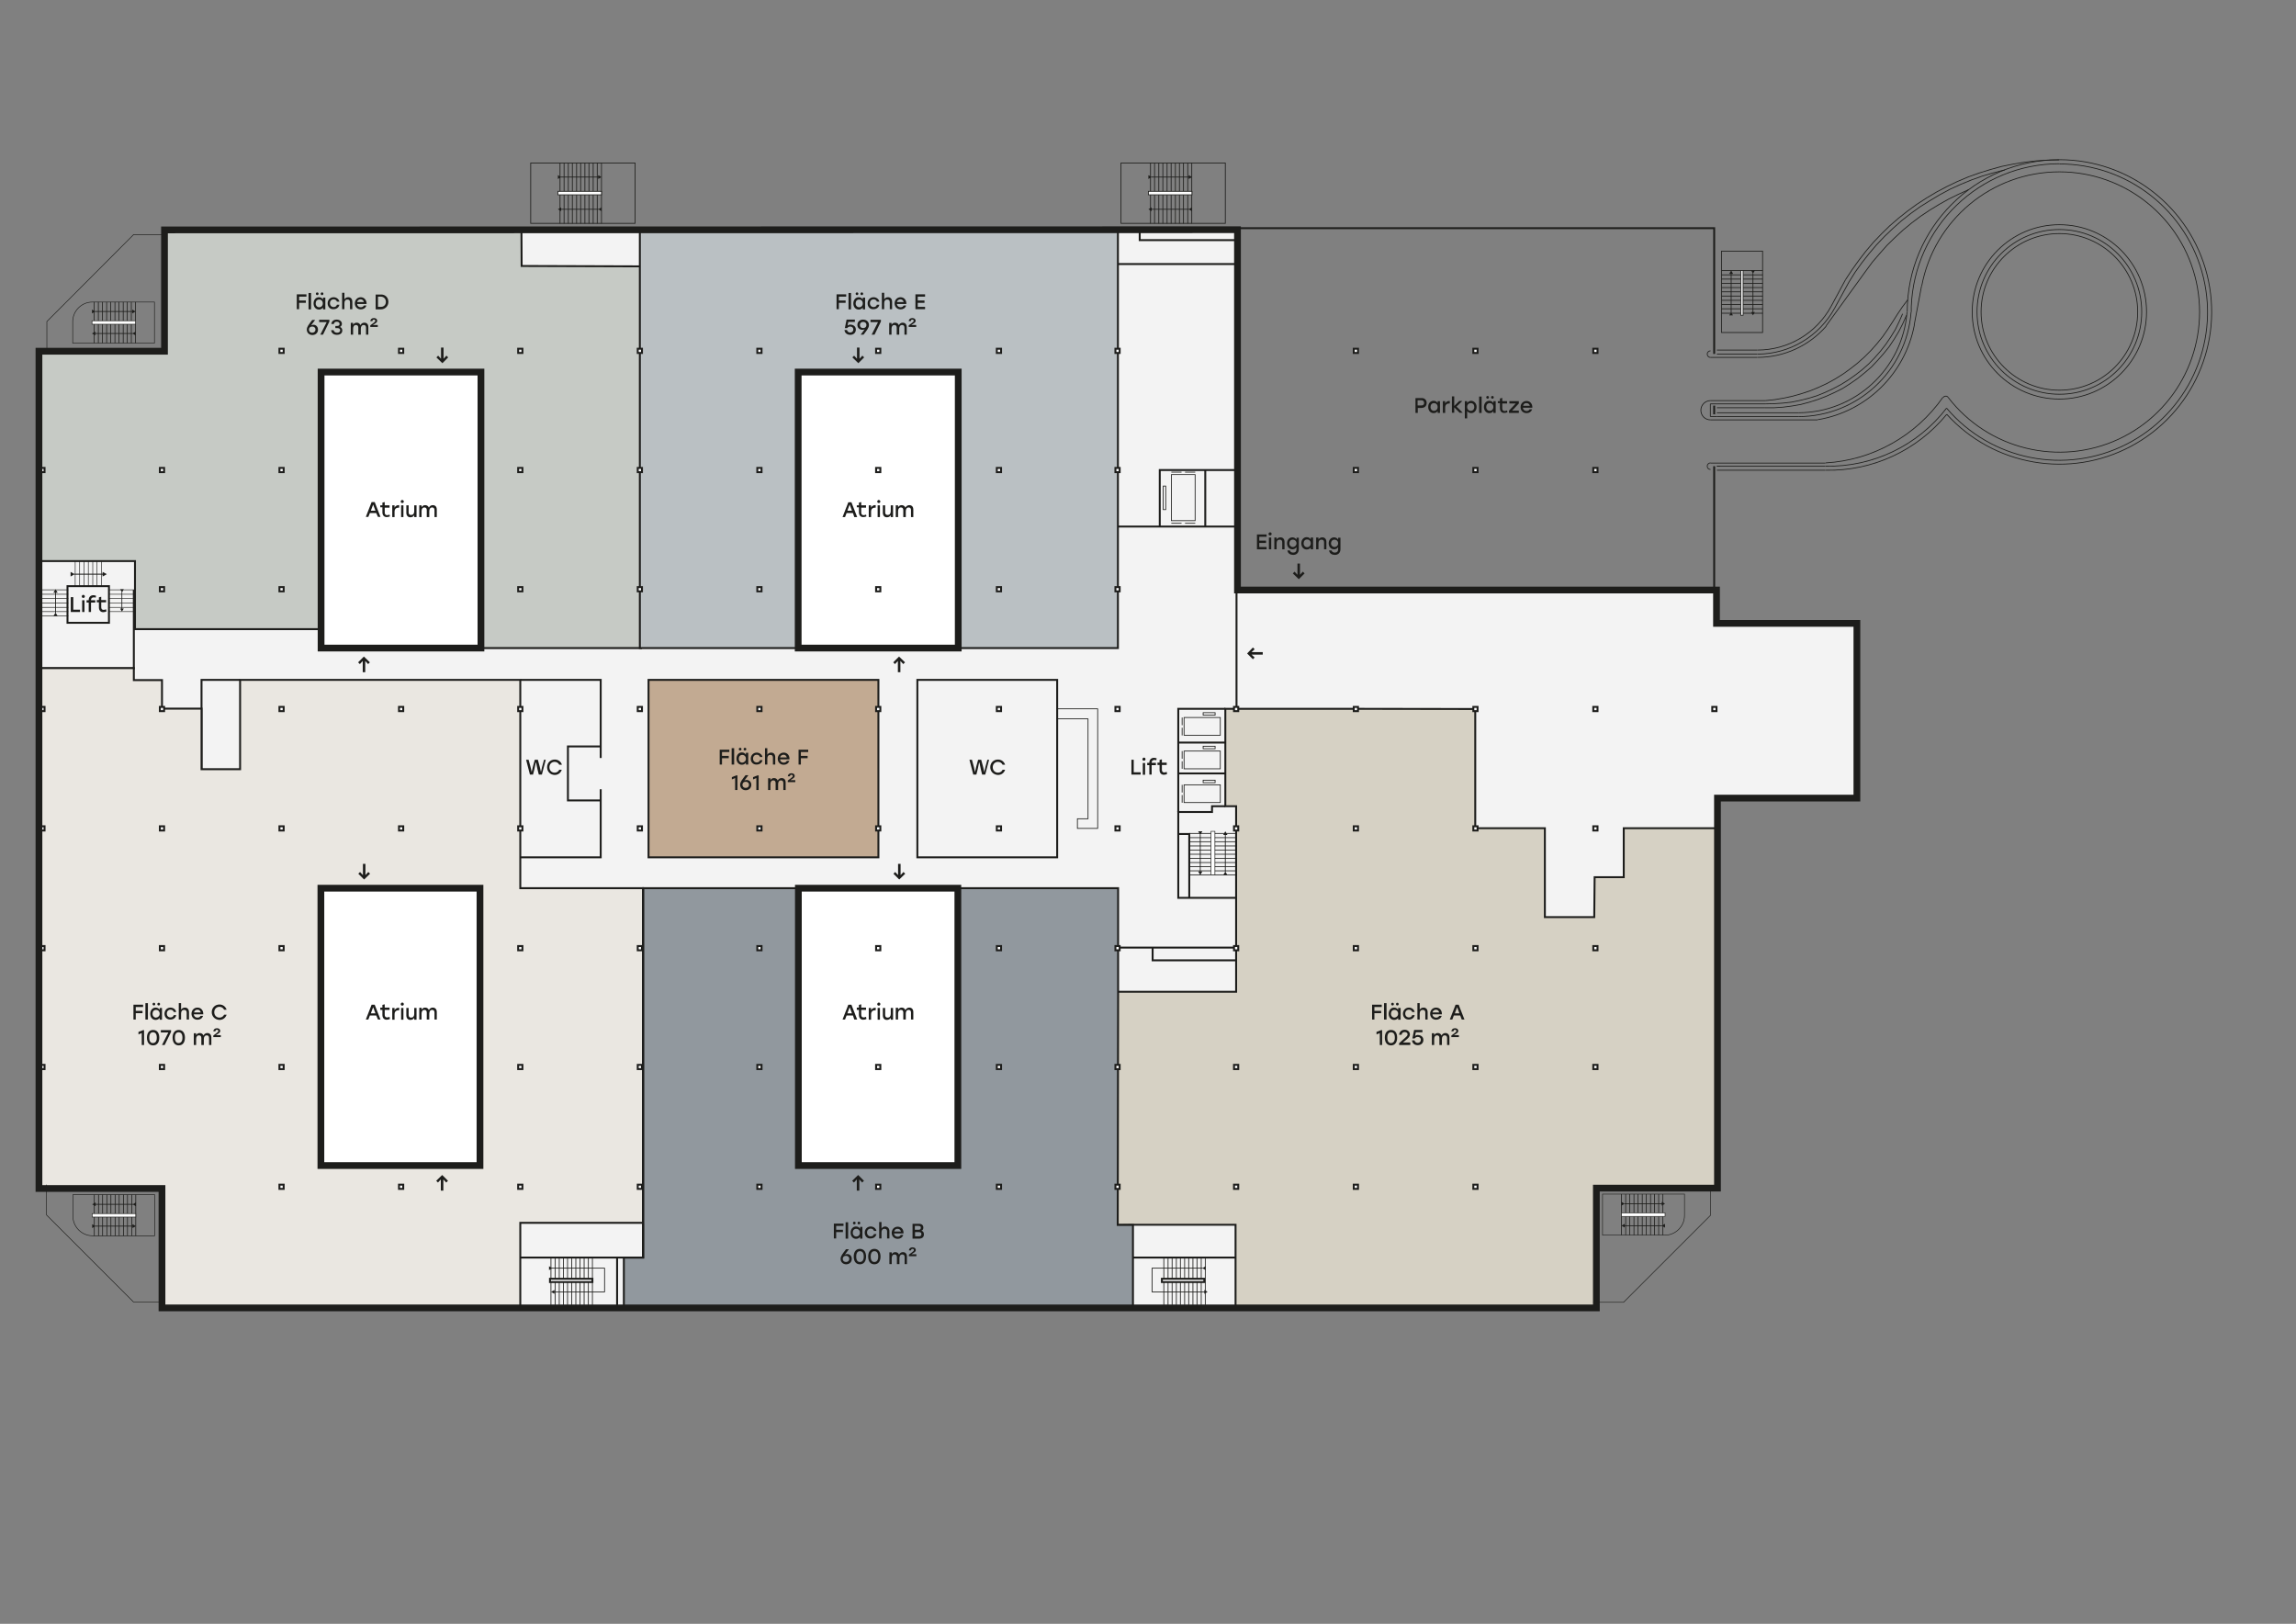 <?xml version="1.0" encoding="UTF-8"?>
<!-- Generator: Adobe Illustrator 28.1.0, SVG Export Plug-In . SVG Version: 6.00 Build 0)  -->
<svg xmlns="http://www.w3.org/2000/svg" xmlns:xlink="http://www.w3.org/1999/xlink" version="1.1" x="0px" y="0px" viewBox="0 0 1190.6 841.9" style="enable-background:new 0 0 1190.6 841.9;" xml:space="preserve">
<rect x="0" y="0" width="1190.6" height="841.9" fill="#808080" stroke="none"/>
<style type="text/css">
	.st0{fill:#F3F3F3;}
	.st1{fill:#C2AA92;stroke:#1D1D1B;stroke-miterlimit:10;}
	.st2{fill:none;stroke:#1D1D1B;stroke-miterlimit:10;}
	.st3{fill:#C6CAC5;stroke:#1D1D1B;stroke-miterlimit:10;}
	.st4{fill:#BAC0C3;stroke:#1D1D1B;stroke-miterlimit:10;}
	.st5{fill:#EAE7E1;stroke:#1D1D1B;stroke-miterlimit:10;}
	.st6{fill:#D6D1C4;stroke:#1D1D1B;stroke-miterlimit:10;}
	.st7{fill:#91989E;stroke:#1D1D1B;stroke-miterlimit:10;}
	.st8{fill:#FFFFFF;stroke:#1D1D1B;stroke-miterlimit:10;}
	.st9{fill:none;stroke:#1D1D1B;stroke-width:0.4;stroke-miterlimit:10;}
	.st10{fill:#1D1D1B;}
	.st11{fill:none;stroke:#1D1D1B;stroke-width:0.324;stroke-miterlimit:10;}
	.st12{fill:none;stroke:#1D1D1B;stroke-width:0.303;stroke-miterlimit:10;}
	.st13{fill:none;stroke:#1D1D1B;stroke-width:0.493;stroke-miterlimit:10;}
	.st14{fill:none;stroke:#1D1D1B;stroke-width:0.425;stroke-miterlimit:10;}
	.st15{fill:none;stroke:#1D1D1B;stroke-width:0.389;stroke-miterlimit:10;}
	.st16{fill:none;stroke:#1D1D1B;stroke-width:0.303;stroke-miterlimit:10;}
	.st17{fill:none;stroke:#1D1D1B;stroke-width:0.372;stroke-miterlimit:10;}
	.st18{fill:#FFFFFF;stroke:#1D1D1B;stroke-width:0.303;stroke-miterlimit:10;}
	.st19{fill:#FFFFFF;stroke:#1D1D1B;stroke-width:0.4;stroke-miterlimit:10;}
	.st20{fill:none;stroke:#1D1D1B;stroke-width:0.397;stroke-miterlimit:10;}
	.st21{fill:none;stroke:#1D1D1B;stroke-width:0.427;stroke-miterlimit:10;}
	.st22{fill:#FFFFFF;stroke:#1D1D1B;stroke-width:0.323;stroke-miterlimit:10;}
	.st23{fill:none;stroke:#1D1D1B;stroke-width:3.5;stroke-miterlimit:10;}
	.st24{fill:#FFFFFF;stroke:#1D1D1B;stroke-width:3.5;stroke-miterlimit:10;}
	.st25{display:none;}
</style>
<g id="Ebene_2">
	<g>
		<path class="st0" d="M890.5,323h72.2v90.6h-72.3v202.2h-62.8v62.1H83.8V616H20V181.9h65.1V119c0,0,318.9-0.1,556.5-0.1L641.4,306    l249.1-0.3V323z"></path>
		<polygon class="st1" points="336.3,352.5 455.5,352.5 455.5,444.5 336.3,444.5 336.3,409.2   "></polygon>
		<polyline class="st2" points="19.6,346.5 69.4,346.5 69.4,305.8   "></polyline>
		<rect x="35" y="303.9" class="st2" width="21.5" height="19"></rect>
		<polyline class="st2" points="104.5,398.8 104.5,352.5 124.5,352.5   "></polyline>
		<polyline class="st2" points="269.8,352.5 311.5,352.5 311.5,387.4 311.5,393   "></polyline>
		<polyline class="st2" points="269.8,444.5 311.5,444.5 311.5,409.2   "></polyline>
		<polyline class="st2" points="311.5,415 294.5,415 294.5,387 311.5,387   "></polyline>
		<path class="st2" d="M145.9,444.5"></path>
		<path class="st2" d="M261,444.5"></path>
		<polyline class="st2" points="249.4,192.9 249.4,336 166.5,336 166.5,305.8   "></polyline>
		<polygon class="st3" points="270.4,118.9 258.1,118.9 85.3,118.9 85.3,181.6 20.6,181.6 20.6,290.9 70,290.9 70,326.2     167.1,326.2 167.1,192.9 250,192.9 250,336 332.4,336 332.4,138.1 270.5,137.9   "></polygon>
		<polygon class="st4" points="331.8,118.9 331.8,336 413.9,336 413.9,192.9 496.9,192.9 496.9,336 579.7,336 579.7,118.9   "></polygon>
		<path class="st2" d="M455.5,409.2"></path>
		<rect x="475.7" y="352.5" class="st2" width="72.5" height="92"></rect>
		<path class="st5" d="M269.8,460.5v-108H124.5v46.3h-20v-31.4H84v-14.8H69.4v-6.2H19.6v268.9h63.8v61.9h186.4v-43.2h63.6V460.5    H269.8z M166.4,460.5h82.5v143.8h-82.5V460.5z"></path>
		<polygon class="st6" points="579.5,460.5 579.5,514.2 641,514.2 641,418 635.4,418 635.4,367.5 702.7,367.5 765,367.6 765,429.4     801.1,429.4 801.1,475.5 826.7,475.5 826.9,454.8 842,454.8 842,429.4 889.9,429.4 889.9,615.2 827.2,615.2 827.2,677.4     640.7,677.4 640.7,635 587.2,635 579.3,635.1   "></polygon>
		<polygon class="st7" points="333.6,460.5 414.3,460.5 414.3,604.4 497,604.4 497,460.5 579.8,460.5 579.8,514.2 579.6,635.1     587.5,635.1 587.5,651 587.5,677.4 323.5,677.4 323.5,652 333.6,652   "></polygon>
		<polyline class="st2" points="269.8,652 333.4,652 333.4,634.2   "></polyline>
		<line class="st2" x1="579.5" y1="491.3" x2="641" y2="491.3"></line>
		<polyline class="st2" points="641,497.9 597.7,497.9 597.7,491.3   "></polyline>
		<polyline class="st2" points="641,465.5 611,465.5 611,421 628.5,421 628.5,418 635.4,418   "></polyline>
		<polyline class="st2" points="611,421 611,367.5 635.4,367.5   "></polyline>
		<line class="st2" x1="635.4" y1="385" x2="611" y2="385"></line>
		<line class="st2" x1="635.4" y1="401" x2="611" y2="401"></line>
		<polyline class="st2" points="611,432.4 616.7,432.4 616.7,465.5   "></polyline>
		<polyline class="st2" points="579.7,273 641.2,273 641.2,118.9   "></polyline>
		<polyline class="st2" points="601.4,273 601.4,243.7 641.2,243.7   "></polyline>
		<line class="st2" x1="625" y1="273" x2="625" y2="243.7"></line>
		<line class="st2" x1="579.7" y1="136.9" x2="641.2" y2="136.9"></line>
		<polyline class="st2" points="591,118.9 591,124.5 641.2,124.5   "></polyline>
		<line class="st2" x1="641.2" y1="367.5" x2="641.2" y2="305.2"></line>
		<path class="st2" d="M765,305.2"></path>
		<path class="st2" d="M890,305.2"></path>
		<g>
			<rect x="392.7" y="242.6" class="st8" width="2.2" height="2.2"></rect>
			<rect x="392.7" y="180.8" class="st8" width="2.2" height="2.2"></rect>
			<rect x="392.7" y="304.4" class="st8" width="2.2" height="2.2"></rect>
			<rect x="392.7" y="366.5" class="st8" width="2.2" height="2.2"></rect>
			<rect x="392.7" y="428.4" class="st8" width="2.2" height="2.2"></rect>
			<rect x="392.7" y="490.5" class="st8" width="2.2" height="2.2"></rect>
			<rect x="392.7" y="552.1" class="st8" width="2.2" height="2.2"></rect>
			<rect x="392.7" y="614.2" class="st8" width="2.2" height="2.2"></rect>
		</g>
		<g>
			<rect x="268.7" y="242.6" class="st8" width="2.2" height="2.2"></rect>
			<rect x="268.7" y="180.8" class="st8" width="2.2" height="2.2"></rect>
			<rect x="268.7" y="304.4" class="st8" width="2.2" height="2.2"></rect>
			<rect x="268.7" y="366.5" class="st8" width="2.2" height="2.2"></rect>
			<rect x="268.7" y="428.4" class="st8" width="2.2" height="2.2"></rect>
			<rect x="268.7" y="490.5" class="st8" width="2.2" height="2.2"></rect>
			<rect x="268.7" y="552.1" class="st8" width="2.2" height="2.2"></rect>
			<rect x="268.7" y="614.2" class="st8" width="2.2" height="2.2"></rect>
		</g>
		<g>
			<rect x="206.9" y="180.8" class="st8" width="2.2" height="2.2"></rect>
			<rect x="206.9" y="366.5" class="st8" width="2.2" height="2.2"></rect>
			<rect x="206.9" y="428.4" class="st8" width="2.2" height="2.2"></rect>
			<rect x="206.9" y="614.2" class="st8" width="2.2" height="2.2"></rect>
		</g>
		<g>
			<rect x="144.9" y="242.6" class="st8" width="2.2" height="2.2"></rect>
			<rect x="144.9" y="180.8" class="st8" width="2.2" height="2.2"></rect>
			<rect x="144.9" y="304.4" class="st8" width="2.2" height="2.2"></rect>
			<rect x="144.9" y="366.5" class="st8" width="2.2" height="2.2"></rect>
			<rect x="144.9" y="428.4" class="st8" width="2.2" height="2.2"></rect>
			<rect x="144.9" y="490.5" class="st8" width="2.2" height="2.2"></rect>
			<rect x="144.9" y="552.1" class="st8" width="2.2" height="2.2"></rect>
			<rect x="144.9" y="614.2" class="st8" width="2.2" height="2.2"></rect>
		</g>
		<g>
			<rect x="82.9" y="242.6" class="st8" width="2.2" height="2.2"></rect>
			<rect x="82.9" y="304.4" class="st8" width="2.2" height="2.2"></rect>
			<rect x="82.9" y="366.5" class="st8" width="2.2" height="2.2"></rect>
			<rect x="82.9" y="428.4" class="st8" width="2.2" height="2.2"></rect>
			<rect x="82.9" y="490.5" class="st8" width="2.2" height="2.2"></rect>
			<rect x="82.9" y="552.1" class="st8" width="2.2" height="2.2"></rect>
		</g>
		<g>
			<rect x="20.9" y="242.6" class="st8" width="2.2" height="2.2"></rect>
			<rect x="20.9" y="366.5" class="st8" width="2.2" height="2.2"></rect>
			<rect x="20.9" y="428.4" class="st8" width="2.2" height="2.2"></rect>
			<rect x="20.9" y="490.5" class="st8" width="2.2" height="2.2"></rect>
			<rect x="20.9" y="552.1" class="st8" width="2.2" height="2.2"></rect>
		</g>
		<g>
			<rect x="516.9" y="242.6" class="st8" width="2.2" height="2.2"></rect>
			<rect x="516.9" y="180.8" class="st8" width="2.2" height="2.2"></rect>
			<rect x="516.9" y="304.4" class="st8" width="2.2" height="2.2"></rect>
			<rect x="516.9" y="366.5" class="st8" width="2.2" height="2.2"></rect>
			<rect x="516.9" y="428.4" class="st8" width="2.2" height="2.2"></rect>
			<rect x="516.9" y="490.5" class="st8" width="2.2" height="2.2"></rect>
			<rect x="516.9" y="552.1" class="st8" width="2.2" height="2.2"></rect>
			<rect x="516.9" y="614.2" class="st8" width="2.2" height="2.2"></rect>
		</g>
		<g>
			<rect x="887.9" y="366.5" class="st8" width="2.2" height="2.2"></rect>
		</g>
		<line class="st9" x1="285.7" y1="652" x2="285.7" y2="676.7"></line>
		<line class="st9" x1="287.9" y1="652" x2="287.9" y2="676.7"></line>
		<line class="st9" x1="290" y1="652" x2="290" y2="676.7"></line>
		<line class="st9" x1="292.2" y1="652" x2="292.2" y2="676.7"></line>
		<line class="st9" x1="294.3" y1="652" x2="294.3" y2="676.7"></line>
		<line class="st9" x1="296.5" y1="652" x2="296.5" y2="676.7"></line>
		<line class="st9" x1="298.6" y1="652" x2="298.6" y2="676.7"></line>
		<line class="st9" x1="300.8" y1="652" x2="300.8" y2="676.7"></line>
		<line class="st9" x1="302.9" y1="652" x2="302.9" y2="676.7"></line>
		<line class="st9" x1="305.1" y1="652" x2="305.1" y2="676.7"></line>
		<line class="st9" x1="307.2" y1="652" x2="307.2" y2="676.7"></line>
		<rect x="285.2" y="663" class="st8" width="22" height="1.7"></rect>
		<line class="st2" x1="320" y1="652" x2="320" y2="676.9"></line>
		<g>
			<g>
				<polyline class="st9" points="286.2,657.5 313.5,657.5 313.5,669.8 287.2,669.8     "></polyline>
				<g>
					<polygon class="st10" points="284.7,658.5 286.4,657.5 284.7,656.5      "></polygon>
				</g>
				<g>
					<polygon class="st10" points="287.5,668.8 285.7,669.8 287.5,670.8      "></polygon>
				</g>
			</g>
		</g>
		<line class="st9" x1="603.5" y1="652" x2="603.5" y2="676.7"></line>
		<line class="st9" x1="605.7" y1="652" x2="605.7" y2="676.7"></line>
		<line class="st9" x1="607.8" y1="652" x2="607.8" y2="676.7"></line>
		<line class="st9" x1="610" y1="652" x2="610" y2="676.7"></line>
		<line class="st9" x1="612.1" y1="652" x2="612.1" y2="676.7"></line>
		<line class="st9" x1="614.3" y1="652" x2="614.3" y2="676.7"></line>
		<line class="st9" x1="616.4" y1="652" x2="616.4" y2="676.7"></line>
		<line class="st9" x1="618.6" y1="652" x2="618.6" y2="676.7"></line>
		<line class="st9" x1="620.7" y1="652" x2="620.7" y2="676.7"></line>
		<line class="st9" x1="622.9" y1="652" x2="622.9" y2="676.7"></line>
		<line class="st9" x1="625" y1="652" x2="625" y2="676.7"></line>
		<g>
			<g>
				<polyline class="st9" points="624.7,669.8 597.4,669.8 597.4,657.5 623.7,657.5     "></polyline>
				<g>
					<polygon class="st10" points="624.5,668.8 626.2,669.8 624.5,670.8      "></polygon>
				</g>
				<g>
					<polygon class="st10" points="625.2,658.5 623.5,657.5 625.2,656.5      "></polygon>
				</g>
			</g>
		</g>
		<rect x="602.5" y="663" class="st8" width="22" height="1.7"></rect>
		<line class="st11" x1="20" y1="319.4" x2="35.4" y2="319.4"></line>
		<line class="st11" x1="20" y1="317.1" x2="35.4" y2="317.1"></line>
		<line class="st11" x1="20" y1="314.9" x2="35.4" y2="314.9"></line>
		<line class="st11" x1="20" y1="312.6" x2="35.4" y2="312.6"></line>
		<line class="st11" x1="20" y1="310.3" x2="35.4" y2="310.3"></line>
		<line class="st11" x1="20" y1="308.1" x2="35.4" y2="308.1"></line>
		<line class="st11" x1="20" y1="305.8" x2="35.4" y2="305.8"></line>
		<line class="st12" x1="56.5" y1="317.1" x2="69.9" y2="317.1"></line>
		<line class="st12" x1="56.5" y1="314.9" x2="69.9" y2="314.9"></line>
		<line class="st12" x1="56.5" y1="312.6" x2="69.9" y2="312.6"></line>
		<line class="st12" x1="56.5" y1="310.3" x2="69.9" y2="310.3"></line>
		<line class="st12" x1="56.5" y1="308.1" x2="69.9" y2="308.1"></line>
		<line class="st12" x1="56.5" y1="305.8" x2="69.9" y2="305.8"></line>
		<g>
			<g>
				<line class="st13" x1="38.5" y1="297.7" x2="53.6" y2="297.7"></line>
				<g>
					<polygon class="st10" points="36.6,298.9 38.7,297.7 36.6,296.5      "></polygon>
				</g>
				<g>
					<polygon class="st10" points="53.2,298.9 55.4,297.7 53.2,296.5      "></polygon>
				</g>
			</g>
		</g>
		<g>
			<g>
				<line class="st14" x1="28.8" y1="317.8" x2="28.8" y2="307"></line>
				<g>
					<polygon class="st10" points="29.9,319.4 28.8,317.6 27.7,319.4      "></polygon>
				</g>
				<g>
					<polygon class="st10" points="29.9,307.3 28.8,305.5 27.7,307.3      "></polygon>
				</g>
			</g>
		</g>
		<g>
			<g>
				<line class="st15" x1="63.2" y1="306.9" x2="63.2" y2="315.8"></line>
				<g>
					<polygon class="st10" points="62.3,305.5 63.3,307.1 64.2,305.5      "></polygon>
				</g>
				<g>
					<polygon class="st10" points="62.3,315.5 63.2,317.1 64.2,315.5      "></polygon>
				</g>
			</g>
		</g>
		<line class="st16" x1="39" y1="290.5" x2="39" y2="303.9"></line>
		<line class="st16" x1="41.3" y1="290.5" x2="41.3" y2="303.9"></line>
		<line class="st16" x1="43.5" y1="290.5" x2="43.5" y2="303.9"></line>
		<line class="st16" x1="45.8" y1="290.5" x2="45.8" y2="303.9"></line>
		<line class="st16" x1="48.1" y1="290.5" x2="48.1" y2="303.9"></line>
		<line class="st16" x1="50.3" y1="290.5" x2="50.3" y2="303.9"></line>
		<line class="st16" x1="52.6" y1="290.5" x2="52.6" y2="303.9"></line>
		<polyline class="st16" points="24.3,181.6 24.3,166.7 69.3,121.6 85.1,121.6   "></polyline>
		<polyline class="st16" points="84,675 69.2,675 24.1,629.9 24.1,614.2   "></polyline>
		<polyline class="st16" points="887,615.3 887,630.1 841.9,675.2 826.2,675.2   "></polyline>
		<line class="st17" x1="48.8" y1="156.6" x2="48.8" y2="177.9"></line>
		<line class="st17" x1="51" y1="156.6" x2="51" y2="177.9"></line>
		<line class="st17" x1="53.1" y1="156.6" x2="53.1" y2="177.9"></line>
		<line class="st17" x1="55.3" y1="156.6" x2="55.3" y2="177.9"></line>
		<line class="st17" x1="57.4" y1="156.6" x2="57.4" y2="177.9"></line>
		<line class="st17" x1="59.6" y1="156.6" x2="59.6" y2="177.9"></line>
		<line class="st17" x1="61.7" y1="156.6" x2="61.7" y2="177.9"></line>
		<line class="st17" x1="63.9" y1="156.6" x2="63.9" y2="177.9"></line>
		<line class="st17" x1="66" y1="156.6" x2="66" y2="177.9"></line>
		<line class="st17" x1="68.1" y1="156.6" x2="68.1" y2="177.9"></line>
		<line class="st17" x1="70.3" y1="156.6" x2="70.3" y2="177.9"></line>
		<g>
			<g>
				<line class="st9" x1="49.2" y1="161.5" x2="68.9" y2="161.5"></line>
				<g>
					<polygon class="st10" points="47.7,162.5 49.4,161.5 47.7,160.5      "></polygon>
				</g>
				<g>
					<polygon class="st10" points="68.6,162.5 70.3,161.5 68.6,160.5      "></polygon>
				</g>
			</g>
		</g>
		<g>
			<g>
				<line class="st9" x1="68.9" y1="172.9" x2="49.1" y2="172.9"></line>
				<g>
					<polygon class="st10" points="70.3,171.9 68.7,172.9 70.3,173.9      "></polygon>
				</g>
				<g>
					<polygon class="st10" points="49.4,171.9 47.7,172.9 49.4,173.9      "></polygon>
				</g>
			</g>
		</g>
		<path class="st16" d="M37.7,177.9h42.4v-21.3H47.9c-5.6,0-10.2,4.6-10.2,10.2V177.9z"></path>
		<rect x="47.7" y="166.3" class="st18" width="22.6" height="1.8"></rect>
		<line class="st17" x1="48.9" y1="640.7" x2="48.9" y2="619.4"></line>
		<line class="st17" x1="51.1" y1="640.7" x2="51.1" y2="619.4"></line>
		<line class="st17" x1="53.2" y1="640.7" x2="53.2" y2="619.4"></line>
		<line class="st17" x1="55.4" y1="640.7" x2="55.4" y2="619.4"></line>
		<line class="st17" x1="57.5" y1="640.7" x2="57.5" y2="619.4"></line>
		<line class="st17" x1="59.7" y1="640.7" x2="59.7" y2="619.4"></line>
		<line class="st17" x1="61.8" y1="640.7" x2="61.8" y2="619.4"></line>
		<line class="st17" x1="64" y1="640.7" x2="64" y2="619.4"></line>
		<line class="st17" x1="66.1" y1="640.7" x2="66.1" y2="619.4"></line>
		<line class="st17" x1="68.3" y1="640.7" x2="68.3" y2="619.4"></line>
		<line class="st17" x1="70.4" y1="640.7" x2="70.4" y2="619.4"></line>
		<g>
			<g>
				<line class="st9" x1="49.3" y1="635.7" x2="69" y2="635.7"></line>
				<g>
					<polygon class="st10" points="47.8,636.7 49.5,635.7 47.8,634.7      "></polygon>
				</g>
				<g>
					<polygon class="st10" points="68.7,636.7 70.5,635.7 68.7,634.7      "></polygon>
				</g>
			</g>
		</g>
		<g>
			<g>
				<line class="st9" x1="69" y1="624.4" x2="49.3" y2="624.4"></line>
				<g>
					<polygon class="st10" points="70.5,623.4 68.8,624.4 70.5,625.4      "></polygon>
				</g>
				<g>
					<polygon class="st10" points="49.6,623.4 47.8,624.4 49.6,625.4      "></polygon>
				</g>
			</g>
		</g>
		<path class="st16" d="M37.8,619.4h42.4v21.3H48c-5.6,0-10.2-4.6-10.2-10.2V619.4z"></path>
		<rect x="47.8" y="629.2" class="st18" width="22.6" height="1.8"></rect>
		<line class="st17" x1="862.3" y1="640.4" x2="862.3" y2="619.1"></line>
		<line class="st17" x1="860.1" y1="640.4" x2="860.1" y2="619.1"></line>
		<line class="st17" x1="858" y1="640.4" x2="858" y2="619.1"></line>
		<line class="st17" x1="855.9" y1="640.4" x2="855.9" y2="619.1"></line>
		<line class="st17" x1="853.7" y1="640.4" x2="853.7" y2="619.1"></line>
		<line class="st17" x1="851.6" y1="640.4" x2="851.6" y2="619.1"></line>
		<line class="st17" x1="849.4" y1="640.4" x2="849.4" y2="619.1"></line>
		<line class="st17" x1="847.3" y1="640.4" x2="847.3" y2="619.1"></line>
		<line class="st17" x1="845.1" y1="640.4" x2="845.1" y2="619.1"></line>
		<line class="st17" x1="843" y1="640.4" x2="843" y2="619.1"></line>
		<line class="st17" x1="840.8" y1="640.4" x2="840.8" y2="619.1"></line>
		<g>
			<g>
				<line class="st9" x1="861.9" y1="635.5" x2="842.2" y2="635.5"></line>
				<g>
					<polygon class="st10" points="863.4,634.5 861.7,635.5 863.4,636.5      "></polygon>
				</g>
				<g>
					<polygon class="st10" points="842.5,634.5 840.8,635.5 842.5,636.4      "></polygon>
				</g>
			</g>
		</g>
		<g>
			<g>
				<line class="st9" x1="842.3" y1="624.1" x2="862" y2="624.1"></line>
				<g>
					<polygon class="st10" points="840.8,625.1 842.4,624.1 840.8,623.1      "></polygon>
				</g>
				<g>
					<polygon class="st10" points="861.7,625.1 863.4,624.1 861.7,623.1      "></polygon>
				</g>
			</g>
		</g>
		<path class="st16" d="M873.4,619.1H831v21.3h32.3c5.6,0,10.2-4.6,10.2-10.2V619.1z"></path>
		
			<rect x="840.8" y="629" transform="matrix(-1 -1.224647e-16 1.224647e-16 -1 1704.217 1259.651)" class="st18" width="22.6" height="1.8"></rect>
		<line class="st9" x1="290.4" y1="84.5" x2="290.4" y2="115.9"></line>
		<line class="st9" x1="292.5" y1="84.5" x2="292.5" y2="115.9"></line>
		<line class="st9" x1="294.7" y1="84.5" x2="294.7" y2="115.9"></line>
		<line class="st9" x1="296.8" y1="84.5" x2="296.8" y2="115.9"></line>
		<line class="st9" x1="299" y1="84.5" x2="299" y2="115.9"></line>
		<line class="st9" x1="301.1" y1="84.5" x2="301.1" y2="115.9"></line>
		<line class="st9" x1="303.3" y1="84.5" x2="303.3" y2="115.9"></line>
		<line class="st9" x1="305.4" y1="84.5" x2="305.4" y2="115.9"></line>
		<line class="st9" x1="307.6" y1="84.5" x2="307.6" y2="115.9"></line>
		<line class="st9" x1="309.7" y1="84.5" x2="309.7" y2="115.9"></line>
		<line class="st9" x1="311.9" y1="84.5" x2="311.9" y2="115.9"></line>
		<g>
			<g>
				<line class="st9" x1="290.8" y1="91.8" x2="310.5" y2="91.8"></line>
				<g>
					<polygon class="st10" points="289.3,92.8 291,91.8 289.3,90.8      "></polygon>
				</g>
				<g>
					<polygon class="st10" points="310.2,92.8 311.9,91.8 310.2,90.8      "></polygon>
				</g>
			</g>
		</g>
		<g>
			<g>
				<line class="st9" x1="310.4" y1="108.5" x2="290.7" y2="108.5"></line>
				<g>
					<polygon class="st10" points="311.9,107.5 310.3,108.5 311.9,109.5      "></polygon>
				</g>
				<g>
					<polygon class="st10" points="291,107.5 289.3,108.5 291,109.5      "></polygon>
				</g>
			</g>
		</g>
		<rect x="275.2" y="84.5" class="st9" width="54.1" height="31.3"></rect>
		<rect x="289.3" y="99.2" class="st19" width="22.6" height="1.8"></rect>
		<line class="st9" x1="596.6" y1="84.5" x2="596.6" y2="115.9"></line>
		<line class="st9" x1="598.7" y1="84.5" x2="598.7" y2="115.9"></line>
		<line class="st9" x1="600.9" y1="84.5" x2="600.9" y2="115.9"></line>
		<line class="st9" x1="603" y1="84.5" x2="603" y2="115.9"></line>
		<line class="st9" x1="605.2" y1="84.5" x2="605.2" y2="115.9"></line>
		<line class="st9" x1="607.3" y1="84.5" x2="607.3" y2="115.9"></line>
		<line class="st9" x1="609.5" y1="84.5" x2="609.5" y2="115.9"></line>
		<line class="st9" x1="611.6" y1="84.5" x2="611.6" y2="115.9"></line>
		<line class="st9" x1="613.7" y1="84.5" x2="613.7" y2="115.9"></line>
		<line class="st9" x1="615.9" y1="84.5" x2="615.9" y2="115.9"></line>
		<line class="st9" x1="618" y1="84.5" x2="618" y2="115.9"></line>
		<g>
			<g>
				<line class="st9" x1="597" y1="91.8" x2="616.7" y2="91.8"></line>
				<g>
					<polygon class="st10" points="595.5,92.8 597.1,91.8 595.5,90.8      "></polygon>
				</g>
				<g>
					<polygon class="st10" points="616.4,92.8 618.1,91.8 616.4,90.8      "></polygon>
				</g>
			</g>
		</g>
		<g>
			<g>
				<line class="st9" x1="616.6" y1="108.5" x2="596.9" y2="108.5"></line>
				<g>
					<polygon class="st10" points="618.1,107.5 616.4,108.5 618.1,109.5      "></polygon>
				</g>
				<g>
					<polygon class="st10" points="597.2,107.5 595.5,108.5 597.2,109.5      "></polygon>
				</g>
			</g>
		</g>
		<rect x="581.3" y="84.5" class="st9" width="54.1" height="31.3"></rect>
		<rect x="595.5" y="99.2" class="st19" width="22.6" height="1.8"></rect>
		<line class="st9" x1="892.7" y1="162.4" x2="914" y2="162.4"></line>
		<line class="st9" x1="892.7" y1="160.1" x2="914" y2="160.1"></line>
		<line class="st9" x1="892.7" y1="157.9" x2="914" y2="157.9"></line>
		<line class="st9" x1="892.7" y1="155.7" x2="914" y2="155.7"></line>
		<line class="st9" x1="892.7" y1="153.5" x2="914" y2="153.5"></line>
		<line class="st9" x1="892.7" y1="151.3" x2="914" y2="151.3"></line>
		<line class="st9" x1="892.7" y1="149.1" x2="914" y2="149.1"></line>
		<line class="st9" x1="892.7" y1="146.9" x2="914" y2="146.9"></line>
		<line class="st9" x1="892.7" y1="144.7" x2="914" y2="144.7"></line>
		<line class="st9" x1="892.7" y1="142.5" x2="914" y2="142.5"></line>
		<line class="st9" x1="892.7" y1="140.3" x2="914" y2="140.3"></line>
		<g>
			<g>
				<line class="st9" x1="897.7" y1="162" x2="897.7" y2="141.7"></line>
				<g>
					<polygon class="st10" points="898.6,163.5 897.7,161.8 896.7,163.5      "></polygon>
				</g>
				<g>
					<polygon class="st10" points="898.7,142 897.7,140.2 896.7,142      "></polygon>
				</g>
			</g>
		</g>
		<g>
			<g>
				<line class="st9" x1="909" y1="141.7" x2="909" y2="162.1"></line>
				<g>
					<polygon class="st10" points="908.1,140.2 909,141.9 910,140.2      "></polygon>
				</g>
				<g>
					<polygon class="st10" points="908,161.8 909,163.5 910,161.8      "></polygon>
				</g>
			</g>
		</g>
		<rect x="892.7" y="130.2" class="st9" width="21.3" height="42.2"></rect>
		
			<rect x="891.7" y="151.3" transform="matrix(6.123234e-17 -1 1 6.123234e-17 751.395 1055.167)" class="st19" width="23.2" height="1.2"></rect>
		<line class="st20" x1="641" y1="432.1" x2="616.7" y2="432.1"></line>
		<line class="st20" x1="641" y1="434.3" x2="616.7" y2="434.3"></line>
		<line class="st20" x1="641" y1="436.4" x2="616.7" y2="436.4"></line>
		<line class="st20" x1="641" y1="438.6" x2="616.7" y2="438.6"></line>
		<line class="st20" x1="641" y1="440.7" x2="616.7" y2="440.7"></line>
		<line class="st20" x1="641" y1="442.9" x2="616.7" y2="442.9"></line>
		<line class="st20" x1="641" y1="445" x2="616.7" y2="445"></line>
		<line class="st20" x1="641" y1="447.2" x2="616.7" y2="447.2"></line>
		<line class="st20" x1="641" y1="449.3" x2="616.7" y2="449.3"></line>
		<line class="st20" x1="641" y1="451.5" x2="616.7" y2="451.5"></line>
		<line class="st20" x1="641" y1="453.6" x2="616.7" y2="453.6"></line>
		<g>
			<g>
				<line class="st21" x1="635.4" y1="432.6" x2="635.4" y2="452.1"></line>
				<g>
					<polygon class="st10" points="634.3,432.9 635.4,431 636.5,432.9      "></polygon>
				</g>
				<g>
					<polygon class="st10" points="634.3,453.7 635.4,451.9 636.5,453.7      "></polygon>
				</g>
			</g>
		</g>
		<g>
			<g>
				<line class="st21" x1="622.4" y1="452.1" x2="622.4" y2="432.6"></line>
				<g>
					<polygon class="st10" points="623.5,451.8 622.4,453.7 621.3,451.8      "></polygon>
				</g>
				<g>
					<polygon class="st10" points="623.5,431 622.4,432.8 621.3,431      "></polygon>
				</g>
			</g>
		</g>
		
			<rect x="617.7" y="441.3" transform="matrix(-1.836970e-16 1 -1 -1.836970e-16 1071.298 -186.679)" class="st22" width="22.6" height="2"></rect>
		<g>
			<path class="st9" d="M892,211.4L892,211.4L892,211.4z M892,211.4L892,211.4L892,211.4L892,211.4z"></path>
			<path class="st9" d="M892,211.4L892,211.4L892,211.4z M892,211.4L892,211.4L892,211.4L892,211.4z"></path>
			<path class="st9" d="M892,243.8L892,243.8L892,243.8z M892,243.8L892,243.8L892,243.8z"></path>
			<path class="st9" d="M892,243.8L892,243.8L892,243.8z M892,243.8L892,243.8L892,243.8z"></path>
			<line class="st9" x1="890.3" y1="241.7" x2="892" y2="241.7"></line>
			<line class="st9" x1="890.3" y1="216" x2="886.9" y2="216"></line>
			<line class="st9" x1="886.9" y1="209.4" x2="886.9" y2="216"></line>
			<line class="st9" x1="886.9" y1="209.4" x2="890.3" y2="209.4"></line>
			<line class="st9" x1="890.3" y1="209.5" x2="890.2" y2="209.4"></line>
			<path class="st9" d="M1009.5,214.8c24.3,26.8,63.8,33.6,95.7,16.5c31.9-17.1,48.1-53.7,39.3-88.8c-8.8-35.1-40.4-59.7-76.6-59.7"></path>
			<path class="st9" d="M1009.4,211.6c23,27.1,61.6,34.8,93.3,18.7c31.7-16.1,48.2-51.8,39.9-86.4c-8.3-34.6-39.2-58.9-74.7-58.9"></path>
			<path class="st9" d="M1067.9,82.8c-43.6,0-78.9,35.3-78.9,78.9"></path>
			<path class="st9" d="M1067.9,84.9c-41.4,0-75.3,32.8-76.8,74.2"></path>
			<path class="st9" d="M991.1,159.1c0,0.9,0,1.8,0,2.7"></path>
			<path class="st9" d="M1108.5,161.7c0-22.4-18.2-40.6-40.6-40.6s-40.6,18.2-40.6,40.6c0,22.4,18.2,40.6,40.6,40.6     S1108.5,184.2,1108.5,161.7"></path>
			<path class="st9" d="M1110.6,161.7c0-23.6-19.1-42.7-42.7-42.7c-23.6,0-42.7,19.1-42.7,42.7c0,23.6,19.1,42.7,42.7,42.7     C1091.5,204.5,1110.6,185.3,1110.6,161.7"></path>
			<line class="st9" x1="890.3" y1="214" x2="932.6" y2="214"></line>
			<line class="st9" x1="890.3" y1="211.4" x2="915.3" y2="211.4"></line>
			<line class="st9" x1="890.3" y1="209.4" x2="915.4" y2="209.4"></line>
			<line class="st9" x1="890.3" y1="216" x2="932.6" y2="216"></line>
			<line class="st9" x1="887" y1="217.7" x2="942.5" y2="217.7"></line>
			<line class="st9" x1="887" y1="240.1" x2="946.6" y2="240.1"></line>
			<line class="st9" x1="890.3" y1="241.7" x2="946.6" y2="241.7"></line>
			<line class="st9" x1="890.3" y1="183.6" x2="911.2" y2="183.6"></line>
			<line class="st9" x1="890.3" y1="181.5" x2="911.2" y2="181.5"></line>
			<line class="st9" x1="890.3" y1="243.8" x2="946.6" y2="243.8"></line>
			<path class="st9" d="M887,207.7c-2.7,0-5,2.2-5,5s2.2,5,5,5"></path>
			<path class="st9" d="M887,240c-0.9,0-1.7,0.7-1.7,1.7s0.7,1.7,1.7,1.7"></path>
			<path class="st9" d="M887,181.9c-0.9,0-1.7,0.7-1.7,1.7c0,0.9,0.7,1.7,1.7,1.7"></path>
			<path class="st9" d="M946.7,243.8c24.3,0.5,47.4-10.2,62.8-29"></path>
			<path class="st9" d="M946.7,241.7c24.5,0.5,47.8-10.7,62.7-30.1"></path>
			<path class="st9" d="M911.3,183.6c16.7,0,32.1-9.2,40.1-23.9"></path>
			<path class="st9" d="M911.3,181.5c16,0,30.7-8.7,38.3-22.8"></path>
			<polyline class="st9" points="1039.5,88.1 1033.7,89.6 1027.9,91.3 1022.3,93.3 1016.7,95.6 1011.2,98.1 1006,100.9 1000.8,104      995.7,107.2 990.8,110.7 986.1,114.4 981.6,118.4 977.3,122.5 973.1,126.9 969.2,131.5 965.5,136.2 962,141.1 958.8,146.2    "></polyline>
			<polyline class="st9" points="1067.9,82.9 1061.8,83 1055.8,83.4 1049.8,84.1 1043.8,85.1 1037.9,86.3 1032.1,87.9 1026.3,89.7      1020.7,91.7 1015,94.1 1009.6,96.7 1004.3,99.5 999.1,102.6 994,105.9 989.2,109.4 984.4,113.2 979.9,117.1 975.6,121.3      971.4,125.7 967.5,130.3 963.8,135.1 960.3,140 957,145    "></polyline>
			<line class="st9" x1="958.8" y1="146.2" x2="951.4" y2="159.7"></line>
			<line class="st9" x1="957" y1="145" x2="949.6" y2="158.7"></line>
			<polyline class="st9" points="915.4,209.4 919.9,209.3 924.5,209 929,208.5 933.4,207.6 937.8,206.5 942.1,205.2 946.3,203.5      950.4,201.6 954.4,199.5 958.3,197.1 962,194.5 965.6,191.7 969,188.7 972.1,185.5 975.1,182.1 977.9,178.5 980.4,174.8      982.8,170.9 984.8,166.8 986.6,162.7    "></polyline>
			<polyline class="st9" points="915.3,211.4 920,211.4 924.6,211.1 929.2,210.5 933.8,209.7 938.3,208.5 942.7,207.1 947.1,205.4      951.3,203.5 955.5,201.4 959.4,198.9 963.3,196.2 966.9,193.3 970.4,190.3 973.6,186.9 976.7,183.4 979.6,179.8 982.2,175.9      984.6,171.9 986.7,167.8 988.6,163.5    "></polyline>
			<path class="st9" d="M932.6,216c30.6-0.1,56.1-23.7,58.4-54.2"></path>
			<path class="st9" d="M932.6,214c29.5-0.1,54-22.8,56.3-52.2"></path>
			<path class="st9" d="M1067.9,89.1c-35,0-65,24.9-71.4,59.3"></path>
			<path class="st9" d="M1010.2,206c20.7,27,57.5,36,88.4,21.7c30.9-14.4,47.6-48.3,40.3-81.6c-7.4-33.3-36.9-57-71-57"></path>
			<path class="st9" d="M1113.1,161.7c0-25-20.2-45.2-45.2-45.2c-25,0-45.2,20.2-45.2,45.2c0,25,20.2,45.2,45.2,45.2     C1092.8,206.9,1113.1,186.7,1113.1,161.7"></path>
			<path class="st9" d="M942.6,217.6c25.3-4.2,45.3-23.8,50.1-49.1"></path>
			<line class="st9" x1="992.6" y1="168.6" x2="996.4" y2="148.4"></line>
			<path class="st9" d="M946.7,240c24.4-1.4,46.8-14,60.8-34"></path>
			<path class="st9" d="M1010.2,206c-0.3-0.4-0.8-0.7-1.3-0.6c-0.5,0-1,0.3-1.3,0.7"></path>
			<line class="st9" x1="887" y1="207.7" x2="915.5" y2="207.7"></line>
			<line class="st9" x1="887" y1="185.3" x2="911.2" y2="185.3"></line>
			<path class="st9" d="M911.3,185.3c13.7,0,26.7-5.9,35.7-16.2"></path>
			<polyline class="st9" points="1020.9,98.3 1015.6,100.7 1010.5,103.2 1005.5,106 1000.6,109 995.8,112.2 991.3,115.6      986.8,119.3 982.6,123.2 978.5,127.2 974.7,131.5 971,135.8 967.6,140.4 946.9,169    "></polyline>
			<polyline class="st9" points="915.5,207.7 920.3,207.2 925,206.4 929.6,205.4 934.2,204.1 938.7,202.6 943.1,200.8 947.4,198.8      951.6,196.5 955.6,194 959.5,191.2 963.2,188.3 966.8,185.1 970.2,181.7 973.3,178.2 976.3,174.5 979,170.6 981.6,166.6      984,162.8 986.5,159.1 989.2,155.5    "></polyline>
		</g>
		<path class="st23" d="M890.2,323.2h72.7v90.6h-72.3V616h-62.8v62.1H84v-61.9H20.2V182.1h65.1v-62.9c0,0,320.1-0.1,556.4-0.1v186.8    h248.4V323.2z"></path>
		<line class="st9" x1="613" y1="372" x2="613" y2="376"></line>
		<line class="st9" x1="613" y1="377.3" x2="613" y2="381.3"></line>
		<rect x="614" y="372" class="st9" width="18.8" height="9.2"></rect>
		<rect x="623.9" y="369.5" class="st9" width="6.2" height="1.3"></rect>
		<g>
			<line class="st9" x1="614.5" y1="271.3" x2="619.8" y2="271.3"></line>
			<g>
				<line class="st9" x1="607.4" y1="271.3" x2="612.7" y2="271.3"></line>
				<line class="st9" x1="607.4" y1="244.8" x2="612.7" y2="244.8"></line>
				<line class="st9" x1="614.5" y1="244.8" x2="619.8" y2="244.8"></line>
			</g>
		</g>
		
			<rect x="601.7" y="251.9" transform="matrix(6.123234e-17 -1 1 6.123234e-17 355.533 871.655)" class="st9" width="23.9" height="12.3"></rect>
		
			<rect x="597.8" y="257.5" transform="matrix(6.123234e-17 -1 1 6.123234e-17 345.694 862.016)" class="st9" width="12.2" height="1.3"></rect>
		<line class="st9" x1="613" y1="389.4" x2="613" y2="393.4"></line>
		<line class="st9" x1="613" y1="394.7" x2="613" y2="398.6"></line>
		<rect x="614" y="389.4" class="st9" width="18.8" height="9.2"></rect>
		<rect x="623.9" y="386.9" class="st9" width="6.2" height="1.3"></rect>
		<line class="st9" x1="613" y1="406.9" x2="613" y2="410.9"></line>
		<line class="st9" x1="613" y1="412.2" x2="613" y2="416.2"></line>
		<rect x="614" y="406.9" class="st9" width="18.8" height="9.2"></rect>
		<rect x="623.9" y="404.5" class="st9" width="6.2" height="1.3"></rect>
		<polyline class="st9" points="548.2,367.5 569.2,367.5 569.2,429.5 558.7,429.5 558.7,424.5 564.2,424.5 564.2,372.7 548.2,372.7       "></polyline>
		<g>
			<path class="st10" d="M155.1,153.8v2h3.5v1.2h-3.5v3.3h-1.2v-7.7h5v1.2H155.1z"></path>
			<path class="st10" d="M160,151.9h1.3v8.5H160V151.9z"></path>
			<path class="st10" d="M168.7,154.3v6.1h-1.2v-1c-0.4,0.7-1.2,1.1-2.1,1.1c-1.6,0-2.8-1.3-2.8-3.2s1.2-3.2,2.8-3.2     c1,0,1.7,0.5,2.1,1.2v-1H168.7z M163.8,152.3c0-0.4,0.3-0.7,0.7-0.7c0.4,0,0.7,0.3,0.7,0.7c0,0.4-0.3,0.7-0.7,0.7     C164.1,153,163.8,152.7,163.8,152.3z M167.4,157.3c0-1.2-0.8-2-1.9-2s-1.8,0.8-1.8,2c0,1.2,0.8,2,1.8,2     C166.6,159.3,167.4,158.5,167.4,157.3z M166.3,152.3c0-0.4,0.3-0.7,0.7-0.7c0.4,0,0.7,0.3,0.7,0.7c0,0.4-0.3,0.7-0.7,0.7     C166.6,153,166.3,152.7,166.3,152.3z"></path>
			<path class="st10" d="M169.9,157.3c0-1.8,1.3-3.2,3.1-3.2c1.4,0,2.7,0.9,3,2.3h-1.3c-0.2-0.8-0.9-1.2-1.7-1.2     c-1.1,0-1.9,0.8-1.9,2c0,1.2,0.8,2,1.9,2c0.8,0,1.5-0.4,1.7-1.2h1.3c-0.3,1.5-1.6,2.3-3,2.3C171.3,160.5,169.9,159.1,169.9,157.3     z"></path>
			<path class="st10" d="M182.7,156.5v3.8h-1.2v-3.6c0-0.9-0.4-1.4-1.3-1.4c-1.1,0-1.6,0.7-1.6,1.9v3.1h-1.2v-8.5h1.2v3.4     c0.4-0.7,1.1-1.1,2-1.1C181.9,154.1,182.7,155,182.7,156.5z"></path>
			<path class="st10" d="M190.1,157.6h-4.9c0.1,1.1,0.9,1.7,1.9,1.7c0.7,0,1.3-0.3,1.6-0.9h1.3c-0.5,1.4-1.6,2-2.9,2     c-1.8,0-3.1-1.3-3.1-3.1c0-1.8,1.3-3.2,3.1-3.2C188.9,154.1,190.2,155.7,190.1,157.6z M185.2,156.6h3.5c-0.2-0.8-0.8-1.4-1.7-1.4     C186,155.2,185.4,155.8,185.2,156.6z"></path>
			<path class="st10" d="M201.4,156.5c0,2.2-1.7,3.9-3.9,3.9h-2.7v-7.7h2.7C199.7,152.6,201.4,154.2,201.4,156.5z M200.1,156.5     c0-1.6-1.1-2.7-2.7-2.7H196v5.3h1.5C199,159.1,200.1,158.1,200.1,156.5z"></path>
			<path class="st10" d="M164.9,170.9c0,1.7-1.3,2.8-2.9,2.8c-1.6,0-2.9-1.1-2.9-2.8c0-1.5,1-2.6,2.8-5h1.5l-2.1,2.8     c0.4-0.2,0.7-0.3,1.2-0.3C163.6,168.3,164.9,169.2,164.9,170.9z M163.6,170.9c0-1-0.7-1.6-1.7-1.6c-1,0-1.7,0.6-1.7,1.6     c0,1,0.7,1.6,1.7,1.6C162.9,172.5,163.6,171.8,163.6,170.9z"></path>
			<path class="st10" d="M170.8,165.8v0.9l-3.3,6.8h-1.4l3.3-6.5h-3.9v-1.2H170.8z"></path>
			<path class="st10" d="M177.5,171.3c0,1.5-1.1,2.3-2.8,2.3c-1.6,0-2.8-0.8-3-2.4h1.3c0.2,0.9,0.9,1.3,1.8,1.3c1,0,1.6-0.5,1.6-1.3     c0-0.6-0.4-1.1-1.5-1.1h-1V169h0.8c0.9,0,1.4-0.3,1.4-1c0-0.7-0.5-1.2-1.5-1.2c-0.8,0-1.3,0.3-1.5,1.2h-1.3     c0.2-1.6,1.4-2.3,2.8-2.3c1.5,0,2.7,0.9,2.7,2.2c0,0.7-0.4,1.3-1,1.6C177,169.8,177.5,170.4,177.5,171.3z"></path>
			<path class="st10" d="M191,169.6v3.9h-1.2v-3.6c0-0.9-0.4-1.4-1.2-1.4c-1,0-1.5,0.8-1.5,1.9l0,3.1h-1.3v-3.6     c0-0.9-0.4-1.4-1.2-1.4c-1,0-1.5,0.8-1.5,1.9v3.1h-1.2v-6.1h1.2v1c0.4-0.7,1-1.1,1.9-1.1c0.9,0,1.6,0.5,1.9,1.3     c0.4-0.8,1.1-1.3,2-1.3C190.3,167.3,191,168.2,191,169.6z"></path>
			<path class="st10" d="M195.9,168.6v0.9h-3.9v-0.8l1.6-1.2c0.8-0.6,1-0.8,1-1.2c0-0.3-0.2-0.6-0.7-0.6c-0.5,0-0.7,0.2-0.8,0.8     h-1.1c0.1-0.9,0.7-1.6,1.9-1.6c1.2,0,1.7,0.7,1.7,1.4c0,0.7-0.5,1.1-1.5,1.7l-0.8,0.5H195.9z"></path>
		</g>
		<g>
			<path class="st10" d="M70.4,522.1v2h3.5v1.2h-3.5v3.3h-1.2v-7.7h5v1.2H70.4z"></path>
			<path class="st10" d="M75.4,520.1h1.3v8.5h-1.3V520.1z"></path>
			<path class="st10" d="M84,522.6v6.1h-1.2v-1c-0.4,0.7-1.2,1.1-2.1,1.1c-1.6,0-2.8-1.3-2.8-3.2c0-1.8,1.2-3.2,2.8-3.2     c1,0,1.7,0.5,2.1,1.2v-1H84z M79.1,520.6c0-0.4,0.3-0.7,0.7-0.7c0.4,0,0.7,0.3,0.7,0.7c0,0.4-0.3,0.7-0.7,0.7     C79.5,521.3,79.1,521,79.1,520.6z M82.8,525.6c0-1.2-0.8-2-1.9-2s-1.8,0.8-1.8,2c0,1.2,0.8,2,1.8,2     C82,527.5,82.8,526.7,82.8,525.6z M81.6,520.6c0-0.4,0.3-0.7,0.7-0.7c0.4,0,0.7,0.3,0.7,0.7c0,0.4-0.3,0.7-0.7,0.7     C81.9,521.3,81.6,521,81.6,520.6z"></path>
			<path class="st10" d="M85.3,525.6c0-1.8,1.3-3.2,3.1-3.2c1.4,0,2.7,0.9,3,2.3h-1.3c-0.2-0.8-0.9-1.2-1.7-1.2     c-1.1,0-1.9,0.8-1.9,2c0,1.2,0.8,2,1.9,2c0.8,0,1.5-0.4,1.7-1.2h1.3c-0.3,1.5-1.6,2.3-3,2.3C86.6,528.7,85.3,527.4,85.3,525.6z"></path>
			<path class="st10" d="M98,524.8v3.8h-1.2V525c0-0.9-0.4-1.4-1.3-1.4c-1.1,0-1.6,0.7-1.6,1.9v3.1h-1.2v-8.5h1.2v3.4     c0.4-0.7,1.1-1.1,2-1.1C97.2,522.4,98,523.3,98,524.8z"></path>
			<path class="st10" d="M105.4,525.9h-4.9c0.1,1.1,0.9,1.7,1.9,1.7c0.7,0,1.3-0.3,1.6-0.9h1.3c-0.5,1.4-1.6,2-2.9,2     c-1.8,0-3.1-1.3-3.1-3.1s1.3-3.2,3.1-3.2C104.3,522.4,105.5,523.9,105.4,525.9z M100.6,524.9h3.5c-0.2-0.8-0.8-1.4-1.7-1.4     C101.4,523.5,100.8,524.1,100.6,524.9z"></path>
			<path class="st10" d="M109.8,524.8c0-2.3,1.7-4,4-4c1.8,0,3.2,1.1,3.7,2.7h-1.3c-0.4-0.9-1.3-1.5-2.4-1.5c-1.6,0-2.7,1.2-2.7,2.8     s1.1,2.8,2.7,2.8c1.1,0,2-0.6,2.4-1.5h1.3c-0.5,1.6-1.9,2.7-3.7,2.7C111.5,528.7,109.8,527,109.8,524.8z"></path>
			<path class="st10" d="M74.7,534.1v7.7h-1.2v-6.2l-1.7,0.7V535l2.4-0.9H74.7z"></path>
			<path class="st10" d="M82.6,538c0,2.5-1.2,4-3.2,4c-2,0-3.2-1.5-3.2-4c0-2.5,1.2-4,3.2-4C81.4,534,82.6,535.5,82.6,538z      M81.3,538c0-1.9-0.7-2.8-2-2.8c-1.2,0-1.9,0.9-1.9,2.8s0.7,2.8,1.9,2.8C80.6,540.7,81.3,539.9,81.3,538z"></path>
			<path class="st10" d="M88.7,534.1v0.9l-3.3,6.8H84l3.3-6.5h-3.9v-1.2H88.7z"></path>
			<path class="st10" d="M95.9,538c0,2.5-1.2,4-3.2,4c-2,0-3.2-1.5-3.2-4c0-2.5,1.2-4,3.2-4C94.7,534,95.9,535.5,95.9,538z      M94.6,538c0-1.9-0.7-2.8-2-2.8c-1.2,0-1.9,0.9-1.9,2.8s0.7,2.8,1.9,2.8C93.9,540.7,94.6,539.9,94.6,538z"></path>
			<path class="st10" d="M109.6,537.9v3.9h-1.2v-3.6c0-0.9-0.4-1.4-1.2-1.4c-1,0-1.5,0.8-1.5,1.9l0,3.1h-1.3v-3.6     c0-0.9-0.4-1.4-1.2-1.4c-1,0-1.5,0.8-1.5,1.9v3.1h-1.2v-6.1h1.2v1c0.4-0.7,1-1.1,1.9-1.1c0.9,0,1.6,0.5,1.9,1.3     c0.4-0.8,1.1-1.3,2-1.3C108.8,535.6,109.6,536.5,109.6,537.9z"></path>
			<path class="st10" d="M114.5,536.8v0.9h-3.9v-0.8l1.6-1.2c0.8-0.6,1-0.8,1-1.2c0-0.3-0.2-0.6-0.7-0.6c-0.5,0-0.7,0.2-0.8,0.8     h-1.1c0.1-0.9,0.7-1.6,1.9-1.6c1.2,0,1.7,0.7,1.7,1.4c0,0.7-0.5,1.1-1.5,1.7l-0.8,0.5H114.5z"></path>
		</g>
		<g>
			<path class="st10" d="M433.6,635.6v2h3.5v1.2h-3.5v3.3h-1.2v-7.7h5v1.2H433.6z"></path>
			<path class="st10" d="M438.5,633.7h1.3v8.5h-1.3V633.7z"></path>
			<path class="st10" d="M447.2,636.1v6.1h-1.2v-1c-0.4,0.7-1.2,1.1-2.1,1.1c-1.6,0-2.8-1.3-2.8-3.2s1.2-3.2,2.8-3.2     c1,0,1.7,0.5,2.1,1.2v-1H447.2z M442.3,634.1c0-0.4,0.3-0.7,0.7-0.7c0.4,0,0.7,0.3,0.7,0.7c0,0.4-0.3,0.7-0.7,0.7     C442.6,634.8,442.3,634.6,442.3,634.1z M445.9,639.1c0-1.2-0.8-2-1.9-2s-1.8,0.8-1.8,2c0,1.2,0.8,2,1.8,2     C445.1,641.1,445.9,640.3,445.9,639.1z M444.7,634.1c0-0.4,0.3-0.7,0.7-0.7c0.4,0,0.7,0.3,0.7,0.7c0,0.4-0.3,0.7-0.7,0.7     C445.1,634.8,444.7,634.6,444.7,634.1z"></path>
			<path class="st10" d="M448.4,639.1c0-1.8,1.3-3.2,3.1-3.2c1.4,0,2.7,0.9,3,2.3h-1.3c-0.2-0.8-0.9-1.2-1.7-1.2     c-1.1,0-1.9,0.8-1.9,2c0,1.2,0.8,2,1.9,2c0.8,0,1.5-0.4,1.7-1.2h1.3c-0.3,1.5-1.6,2.3-3,2.3C449.7,642.3,448.4,640.9,448.4,639.1     z"></path>
			<path class="st10" d="M461.2,638.3v3.8h-1.2v-3.6c0-0.9-0.4-1.4-1.3-1.4c-1.1,0-1.6,0.7-1.6,1.9v3.1h-1.2v-8.5h1.2v3.4     c0.4-0.7,1.1-1.1,2-1.1C460.3,636,461.2,636.9,461.2,638.3z"></path>
			<path class="st10" d="M468.5,639.5h-4.9c0.1,1.1,0.9,1.7,1.9,1.7c0.7,0,1.3-0.3,1.6-0.9h1.3c-0.5,1.4-1.6,2-2.9,2     c-1.8,0-3.1-1.3-3.1-3.1s1.3-3.2,3.1-3.2C467.4,636,468.7,637.5,468.5,639.5z M463.7,638.5h3.5c-0.2-0.8-0.8-1.4-1.7-1.4     C464.5,637,463.9,637.6,463.7,638.5z"></path>
			<path class="st10" d="M479.1,640c0,1.4-0.9,2.2-2.6,2.2h-3.3v-7.7h3.3c1.5,0,2.3,0.7,2.3,2c0,0.8-0.3,1.3-1,1.6     C478.7,638.3,479.1,639,479.1,640z M476.3,635.6h-1.9v2h1.9c0.9,0,1.2-0.4,1.2-1C477.6,636,477.2,635.6,476.3,635.6z      M477.8,639.9c0-0.7-0.3-1.1-1.3-1.1h-2v2.2h2C477.5,641,477.8,640.5,477.8,639.9z"></path>
			<path class="st10" d="M441.7,652.7c0,1.7-1.3,2.8-2.9,2.8c-1.6,0-2.9-1.1-2.9-2.8c0-1.5,1-2.6,2.8-5h1.5l-2.1,2.8     c0.4-0.2,0.7-0.3,1.2-0.3C440.4,650.1,441.7,651,441.7,652.7z M440.4,652.7c0-1-0.7-1.6-1.7-1.6c-1,0-1.7,0.6-1.7,1.6     s0.7,1.6,1.7,1.6C439.7,654.3,440.4,653.7,440.4,652.7z"></path>
			<path class="st10" d="M449.1,651.5c0,2.5-1.2,4-3.2,4c-2,0-3.2-1.5-3.2-4s1.2-4,3.2-4C447.9,647.5,449.1,649,449.1,651.5z      M447.9,651.5c0-1.9-0.7-2.8-2-2.8c-1.2,0-1.9,0.9-1.9,2.8s0.7,2.8,1.9,2.8C447.1,654.3,447.9,653.4,447.9,651.5z"></path>
			<path class="st10" d="M456.6,651.5c0,2.5-1.2,4-3.2,4c-2,0-3.2-1.5-3.2-4s1.2-4,3.2-4C455.4,647.5,456.6,649,456.6,651.5z      M455.4,651.5c0-1.9-0.7-2.8-2-2.8c-1.2,0-1.9,0.9-1.9,2.8s0.7,2.8,1.9,2.8C454.6,654.3,455.4,653.4,455.4,651.5z"></path>
			<path class="st10" d="M470.3,651.5v3.9h-1.2v-3.6c0-0.9-0.4-1.4-1.2-1.4c-1,0-1.5,0.8-1.5,1.9l0,3.1h-1.3v-3.6     c0-0.9-0.4-1.4-1.2-1.4c-1,0-1.5,0.8-1.5,1.9v3.1h-1.2v-6.1h1.2v1c0.4-0.7,1-1.1,1.9-1.1c0.9,0,1.6,0.5,1.9,1.3     c0.4-0.8,1.1-1.3,2-1.3C469.5,649.2,470.3,650,470.3,651.5z"></path>
			<path class="st10" d="M475.2,650.4v0.9h-3.9v-0.8l1.6-1.2c0.8-0.6,1-0.8,1-1.2c0-0.3-0.2-0.6-0.7-0.6c-0.5,0-0.7,0.2-0.8,0.8     h-1.1c0.1-0.9,0.7-1.6,1.9-1.6c1.2,0,1.7,0.7,1.7,1.4c0,0.7-0.5,1.1-1.5,1.7l-0.8,0.5H475.2z"></path>
		</g>
		<g>
			<path class="st10" d="M712.7,522.1v2h3.5v1.2h-3.5v3.3h-1.2v-7.7h5v1.2H712.7z"></path>
			<path class="st10" d="M717.7,520.1h1.3v8.5h-1.3V520.1z"></path>
			<path class="st10" d="M726.3,522.6v6.1H725v-1c-0.4,0.7-1.2,1.1-2.1,1.1c-1.6,0-2.8-1.3-2.8-3.2c0-1.8,1.2-3.2,2.8-3.2     c1,0,1.7,0.5,2.1,1.2v-1H726.3z M721.4,520.6c0-0.4,0.3-0.7,0.7-0.7c0.4,0,0.7,0.3,0.7,0.7c0,0.4-0.3,0.7-0.7,0.7     C721.7,521.3,721.4,521,721.4,520.6z M725,525.6c0-1.2-0.8-2-1.9-2c-1.1,0-1.8,0.8-1.8,2c0,1.2,0.8,2,1.8,2     C724.2,527.5,725,526.7,725,525.6z M723.9,520.6c0-0.4,0.3-0.7,0.7-0.7s0.7,0.3,0.7,0.7c0,0.4-0.3,0.7-0.7,0.7     S723.9,521,723.9,520.6z"></path>
			<path class="st10" d="M727.5,525.6c0-1.8,1.3-3.2,3.1-3.2c1.4,0,2.7,0.9,3,2.3h-1.3c-0.2-0.8-0.9-1.2-1.7-1.2     c-1.1,0-1.9,0.8-1.9,2c0,1.2,0.8,2,1.9,2c0.8,0,1.5-0.4,1.7-1.2h1.3c-0.3,1.5-1.6,2.3-3,2.3C728.9,528.7,727.5,527.4,727.5,525.6     z"></path>
			<path class="st10" d="M740.3,524.8v3.8h-1.2V525c0-0.9-0.4-1.4-1.3-1.4c-1.1,0-1.6,0.7-1.6,1.9v3.1h-1.2v-8.5h1.2v3.4     c0.4-0.7,1.1-1.1,2-1.1C739.5,522.4,740.3,523.3,740.3,524.8z"></path>
			<path class="st10" d="M747.7,525.9h-4.9c0.1,1.1,0.9,1.7,1.9,1.7c0.7,0,1.3-0.3,1.6-0.9h1.3c-0.5,1.4-1.6,2-2.9,2     c-1.8,0-3.1-1.3-3.1-3.1s1.3-3.2,3.1-3.2C746.6,522.4,747.8,523.9,747.7,525.9z M742.8,524.9h3.5c-0.2-0.8-0.8-1.4-1.7-1.4     C743.7,523.5,743,524.1,742.8,524.9z"></path>
			<path class="st10" d="M757.2,526.5h-3.3l-0.8,2.1h-1.3l3-7.7h1.6l3,7.7H758L757.2,526.5z M756.8,525.4l-1.2-3.2l-1.2,3.2H756.8z"></path>
			<path class="st10" d="M716.7,534.1v7.7h-1.2v-6.2l-1.7,0.7V535l2.4-0.9H716.7z"></path>
			<path class="st10" d="M724.5,538c0,2.5-1.2,4-3.2,4c-2,0-3.2-1.5-3.2-4c0-2.5,1.2-4,3.2-4C723.4,534,724.5,535.5,724.5,538z      M723.3,538c0-1.9-0.7-2.8-2-2.8c-1.2,0-1.9,0.9-1.9,2.8s0.7,2.8,1.9,2.8C722.6,540.7,723.3,539.9,723.3,538z"></path>
			<path class="st10" d="M731.3,540.6v1.2h-5.8v-0.9l2.2-2c1.7-1.5,2.2-1.9,2.2-2.6c0-0.7-0.5-1.2-1.5-1.2c-0.9,0-1.5,0.5-1.6,1.4     h-1.3c0.2-1.6,1.3-2.6,2.9-2.6c1.6,0,2.7,1.1,2.7,2.4c0,1.2-0.8,1.9-2.4,3.2l-1.2,1l0,0H731.3z"></path>
			<path class="st10" d="M738.1,539.2c0,1.6-1.2,2.7-2.9,2.7c-1.5,0-2.8-0.8-3-2.5h1.3c0.2,0.9,0.9,1.3,1.7,1.3c1,0,1.6-0.7,1.6-1.6     c0-0.9-0.7-1.5-1.6-1.5c-0.8,0-1.3,0.4-1.6,0.8h-1.2l0.9-4.4h4.3v1.2h-3.4l-0.4,1.9c0.4-0.3,0.9-0.5,1.5-0.5     C736.9,536.7,738.1,537.6,738.1,539.2z"></path>
			<path class="st10" d="M751.6,537.9v3.9h-1.2v-3.6c0-0.9-0.4-1.4-1.2-1.4c-1,0-1.5,0.8-1.5,1.9l0,3.1h-1.3v-3.6     c0-0.9-0.4-1.4-1.2-1.4c-1,0-1.5,0.8-1.5,1.9v3.1h-1.2v-6.1h1.2v1c0.4-0.7,1-1.1,1.9-1.1c0.9,0,1.6,0.5,1.9,1.3     c0.4-0.8,1.1-1.3,2-1.3C750.8,535.6,751.6,536.5,751.6,537.9z"></path>
			<path class="st10" d="M756.5,536.8v0.9h-3.9v-0.8l1.6-1.2c0.8-0.6,1-0.8,1-1.2c0-0.3-0.2-0.6-0.7-0.6c-0.5,0-0.7,0.2-0.8,0.8     h-1.1c0.1-0.9,0.7-1.6,1.9-1.6c1.2,0,1.7,0.7,1.7,1.4c0,0.7-0.5,1.1-1.5,1.7l-0.8,0.5H756.5z"></path>
		</g>
		<g>
			<path class="st10" d="M512.9,393.9l-2,7.7h-1.6l-0.7-2.8l-0.7-3.4h-0.2l-0.7,3.4l-0.7,2.8h-1.6l-2-7.7h1.3l1,3.7l0.6,2.7l0.6-2.7     l1-3.7h1.6l1,3.7l0.6,2.7l0.6-2.7l1-3.7H512.9z"></path>
			<path class="st10" d="M513.5,397.8c0-2.3,1.7-4,4-4c1.8,0,3.2,1.1,3.7,2.7h-1.3c-0.4-0.9-1.3-1.5-2.4-1.5c-1.6,0-2.7,1.2-2.7,2.8     s1.1,2.8,2.7,2.8c1.1,0,2-0.6,2.4-1.5h1.3c-0.5,1.6-1.9,2.7-3.7,2.7C515.2,401.7,513.5,400,513.5,397.8z"></path>
		</g>
		<g>
			<path class="st10" d="M653,278.3v2h3.5v1.2H653v2.1h3.8v1.2h-5v-7.7h5v1.2H653z"></path>
			<path class="st10" d="M659.4,276.8c0,0.5-0.3,0.8-0.8,0.8c-0.5,0-0.8-0.3-0.8-0.8c0-0.4,0.4-0.8,0.8-0.8     C659.1,276,659.4,276.3,659.4,276.8z M658,278.7h1.2v6.1H658V278.7z"></path>
			<path class="st10" d="M666.1,281v3.8h-1.2v-3.6c0-0.9-0.4-1.4-1.3-1.4c-1.1,0-1.6,0.7-1.6,1.9v3.1h-1.2v-6.1h1.2v1     c0.4-0.7,1.1-1.1,2-1.1C665.3,278.6,666.1,279.5,666.1,281z"></path>
			<path class="st10" d="M673.5,278.7v6c0,1.8-1.1,3-2.9,3c-1.4,0-2.8-0.7-3-2.3h1.3c0.2,0.8,0.9,1.1,1.7,1.1c1.1,0,1.7-0.6,1.7-1.8     v-1c-0.5,0.7-1.2,1.1-2.1,1.1c-1.6,0-2.8-1.3-2.8-3.1c0-1.8,1.2-3.1,2.8-3.1c0.9,0,1.7,0.5,2.1,1.2v-1H673.5z M672.3,281.7     c0-1.1-0.8-1.9-1.9-1.9c-1.1,0-1.8,0.8-1.8,1.9c0,1.1,0.8,1.9,1.8,1.9C671.4,283.6,672.3,282.8,672.3,281.7z"></path>
			<path class="st10" d="M680.9,278.7v6.1h-1.2v-1c-0.4,0.7-1.2,1.1-2.1,1.1c-1.6,0-2.8-1.3-2.8-3.2s1.2-3.2,2.8-3.2     c1,0,1.7,0.5,2.1,1.2v-1H680.9z M679.7,281.7c0-1.2-0.8-2-1.9-2c-1.1,0-1.8,0.8-1.8,2c0,1.2,0.8,2,1.8,2     C678.9,283.7,679.7,282.9,679.7,281.7z"></path>
			<path class="st10" d="M687.8,281v3.8h-1.2v-3.6c0-0.9-0.4-1.4-1.3-1.4c-1.1,0-1.6,0.7-1.6,1.9v3.1h-1.2v-6.1h1.2v1     c0.4-0.7,1.1-1.1,2-1.1C687,278.6,687.8,279.5,687.8,281z"></path>
			<path class="st10" d="M695.1,278.7v6c0,1.8-1.1,3-2.9,3c-1.4,0-2.8-0.7-3-2.3h1.3c0.2,0.8,0.9,1.1,1.7,1.1c1.1,0,1.7-0.6,1.7-1.8     v-1c-0.5,0.7-1.2,1.1-2.1,1.1c-1.6,0-2.8-1.3-2.8-3.1c0-1.8,1.2-3.1,2.8-3.1c0.9,0,1.7,0.5,2.1,1.2v-1H695.1z M693.9,281.7     c0-1.1-0.8-1.9-1.9-1.9c-1.1,0-1.8,0.8-1.8,1.9c0,1.1,0.8,1.9,1.8,1.9C693.1,283.6,693.9,282.8,693.9,281.7z"></path>
		</g>
		<g>
			<path class="st10" d="M591.5,400.4v1.2h-4.8v-7.7h1.2v6.5H591.5z"></path>
			<path class="st10" d="M594,393.6c0,0.5-0.3,0.8-0.8,0.8c-0.5,0-0.8-0.3-0.8-0.8c0-0.4,0.4-0.8,0.8-0.8     C593.7,392.8,594,393.1,594,393.6z M592.6,395.6h1.2v6.1h-1.2V395.6z"></path>
			<path class="st10" d="M597.2,395.5L597.2,395.5l2.2,0v1.2h-2.2v4.9h-1.2v-4.9h-1.1v-1.2h1.1v-0.1c0-1.7,1.1-2.5,2.4-2.5     c0.5,0,1,0.1,1.4,0.3l-0.2,1l-0.2-0.1c-0.3-0.1-0.6-0.1-0.8-0.1C597.5,394.1,597.2,394.6,597.2,395.5z"></path>
			<path class="st10" d="M605.2,401.3c-0.3,0.2-1,0.4-1.7,0.4c-1.2,0-2.2-0.8-2.2-2.5v-2.6h-1.1v-1.2h1.1v-1.4l1.2-0.3v1.7h2.5v1.2     h-2.5v2.5c0,0.9,0.4,1.4,1.2,1.4c0.4,0,0.8-0.1,1.3-0.3L605.2,401.3z"></path>
		</g>
		<g>
			<path class="st10" d="M41.5,316.1v1.2h-4.8v-7.7H38v6.5H41.5z"></path>
			<path class="st10" d="M44,309.2c0,0.5-0.3,0.8-0.8,0.8c-0.5,0-0.8-0.3-0.8-0.8c0-0.4,0.4-0.8,0.8-0.8     C43.7,308.5,44,308.8,44,309.2z M42.6,311.2h1.2v6.1h-1.2V311.2z"></path>
			<path class="st10" d="M47.2,311.2L47.2,311.2l2.2,0v1.2h-2.2v4.9h-1.2v-4.9h-1.1v-1.2h1.1v-0.1c0-1.7,1.1-2.5,2.4-2.5     c0.5,0,1,0.1,1.4,0.3l-0.2,1l-0.2-0.1c-0.3-0.1-0.6-0.1-0.8-0.1C47.5,309.8,47.2,310.3,47.2,311.2z"></path>
			<path class="st10" d="M55.2,317c-0.3,0.2-1,0.4-1.7,0.4c-1.2,0-2.2-0.8-2.2-2.5v-2.6h-1.1v-1.2h1.1v-1.4l1.2-0.3v1.7h2.5v1.2     h-2.5v2.5c0,0.9,0.4,1.4,1.2,1.4c0.4,0,0.8-0.1,1.3-0.3L55.2,317z"></path>
		</g>
		<g>
			<path class="st10" d="M283,393.9l-2,7.7h-1.6l-0.7-2.8l-0.7-3.4h-0.2l-0.7,3.4l-0.7,2.8h-1.6l-2-7.7h1.3l1,3.7l0.6,2.7l0.6-2.7     l1-3.7h1.6l1,3.7l0.6,2.7l0.6-2.7l1-3.7H283z"></path>
			<path class="st10" d="M283.7,397.8c0-2.3,1.7-4,4-4c1.8,0,3.2,1.1,3.7,2.7H290c-0.4-0.9-1.3-1.5-2.4-1.5c-1.6,0-2.7,1.2-2.7,2.8     s1.1,2.8,2.7,2.8c1.1,0,2-0.6,2.4-1.5h1.3c-0.5,1.6-1.9,2.7-3.7,2.7C285.3,401.7,283.7,400,283.7,397.8z"></path>
		</g>
		<g>
			<path class="st10" d="M435,153.8v2h3.5v1.2H435v3.3h-1.2v-7.7h5v1.2H435z"></path>
			<path class="st10" d="M440,151.9h1.3v8.5H440V151.9z"></path>
			<path class="st10" d="M448.6,154.3v6.1h-1.2v-1c-0.4,0.7-1.2,1.1-2.1,1.1c-1.6,0-2.8-1.3-2.8-3.2c0-1.8,1.2-3.2,2.8-3.2     c1,0,1.7,0.5,2.1,1.2v-1H448.6z M443.7,152.3c0-0.4,0.3-0.7,0.7-0.7c0.4,0,0.7,0.3,0.7,0.7c0,0.4-0.3,0.7-0.7,0.7     C444,153,443.7,152.7,443.7,152.3z M447.4,157.3c0-1.2-0.8-2-1.9-2s-1.8,0.8-1.8,2c0,1.2,0.8,2,1.8,2     C446.6,159.3,447.4,158.5,447.4,157.3z M446.2,152.3c0-0.4,0.3-0.7,0.7-0.7c0.4,0,0.7,0.3,0.7,0.7c0,0.4-0.3,0.7-0.7,0.7     C446.5,153,446.2,152.7,446.2,152.3z"></path>
			<path class="st10" d="M449.9,157.3c0-1.8,1.3-3.2,3.1-3.2c1.4,0,2.7,0.9,3,2.3h-1.3c-0.2-0.8-0.9-1.2-1.7-1.2     c-1.1,0-1.9,0.8-1.9,2c0,1.2,0.8,2,1.9,2c0.8,0,1.5-0.4,1.7-1.2h1.3c-0.3,1.5-1.6,2.3-3,2.3C451.2,160.5,449.9,159.1,449.9,157.3     z"></path>
			<path class="st10" d="M462.6,156.5v3.8h-1.2v-3.6c0-0.9-0.4-1.4-1.3-1.4c-1.1,0-1.6,0.7-1.6,1.9v3.1h-1.2v-8.5h1.2v3.4     c0.4-0.7,1.1-1.1,2-1.1C461.8,154.1,462.6,155,462.6,156.5z"></path>
			<path class="st10" d="M470,157.6h-4.9c0.1,1.1,0.9,1.7,1.9,1.7c0.7,0,1.3-0.3,1.6-0.9h1.3c-0.5,1.4-1.6,2-2.9,2     c-1.8,0-3.1-1.3-3.1-3.1s1.3-3.2,3.1-3.2C468.9,154.1,470.1,155.7,470,157.6z M465.1,156.6h3.5c-0.2-0.8-0.8-1.4-1.7-1.4     C466,155.2,465.3,155.8,465.1,156.6z"></path>
			<path class="st10" d="M475.9,153.8v2h3.5v1.2h-3.5v2.1h3.8v1.2h-5v-7.7h5v1.2H475.9z"></path>
			<path class="st10" d="M443.8,170.9c0,1.6-1.2,2.7-2.9,2.7c-1.5,0-2.8-0.8-3-2.5h1.3c0.2,0.9,0.9,1.3,1.7,1.3c1,0,1.6-0.7,1.6-1.6     c0-0.9-0.7-1.5-1.6-1.5c-0.8,0-1.3,0.4-1.6,0.8h-1.2l0.9-4.4h4.3v1.2h-3.4l-0.4,1.9c0.4-0.3,0.9-0.5,1.5-0.5     C442.7,168.4,443.8,169.3,443.8,170.9z"></path>
			<path class="st10" d="M450.6,168.5c0,1.5-1,2.6-2.8,5h-1.5l2.1-2.8c-0.4,0.2-0.7,0.3-1.2,0.3c-1.3,0-2.6-0.9-2.6-2.5     c0-1.7,1.3-2.8,2.9-2.8C449.3,165.7,450.6,166.8,450.6,168.5z M449.3,168.5c0-1-0.7-1.6-1.7-1.6c-1,0-1.7,0.6-1.7,1.6     c0,1,0.7,1.6,1.7,1.6C448.6,170.1,449.3,169.5,449.3,168.5z"></path>
			<path class="st10" d="M456.8,165.8v0.9l-3.3,6.8H452l3.3-6.5h-3.9v-1.2H456.8z"></path>
			<path class="st10" d="M470.2,169.6v3.9H469v-3.6c0-0.9-0.4-1.4-1.2-1.4c-1,0-1.5,0.8-1.5,1.9l0,3.1H465v-3.6     c0-0.9-0.4-1.4-1.2-1.4c-1,0-1.5,0.8-1.5,1.9v3.1h-1.2v-6.1h1.2v1c0.4-0.7,1-1.1,1.9-1.1c0.9,0,1.6,0.5,1.9,1.3     c0.4-0.8,1.1-1.3,2-1.3C469.4,167.3,470.2,168.2,470.2,169.6z"></path>
			<path class="st10" d="M475.1,168.6v0.9h-3.9v-0.8l1.6-1.2c0.8-0.6,1-0.8,1-1.2c0-0.3-0.2-0.6-0.7-0.6c-0.5,0-0.7,0.2-0.8,0.8     h-1.1c0.1-0.9,0.7-1.6,1.9-1.6c1.2,0,1.7,0.7,1.7,1.4c0,0.7-0.5,1.1-1.5,1.7l-0.8,0.5H475.1z"></path>
		</g>
		<g>
			<path class="st10" d="M739.8,208.9c0,1.5-1,2.6-2.7,2.6h-1.9v2.6h-1.2v-7.7h3.2C738.7,206.3,739.8,207.4,739.8,208.9z      M738.5,208.9c0-0.8-0.5-1.4-1.5-1.4h-1.9v2.7h1.9C738,210.3,738.5,209.7,738.5,208.9z"></path>
			<path class="st10" d="M746.7,208v6.1h-1.2v-1c-0.4,0.7-1.2,1.1-2.1,1.1c-1.6,0-2.8-1.3-2.8-3.2s1.2-3.2,2.8-3.2     c1,0,1.7,0.5,2.1,1.2v-1H746.7z M745.5,211c0-1.2-0.8-2-1.9-2s-1.8,0.8-1.8,2c0,1.2,0.8,2,1.8,2C744.7,213,745.5,212.2,745.5,211     z"></path>
			<path class="st10" d="M751.8,207.9v1.3c-0.1,0-0.2,0-0.4,0c-1.1,0-2,0.6-2,2.1v2.8h-1.2V208h1.2v1.2c0.4-0.8,1.1-1.3,2-1.3     C751.6,207.9,751.7,207.9,751.8,207.9z"></path>
			<path class="st10" d="M756.9,214l-2.8-2.8v2.8h-1.2v-8.5h1.2v5l2.6-2.6h1.6l-3,2.9l3.2,3.2H756.9z"></path>
			<path class="st10" d="M765.7,211c0,1.8-1.2,3.2-2.8,3.2c-0.9,0-1.7-0.5-2.1-1.1v3.8h-1.2V208h1.2v1c0.4-0.7,1.2-1.2,2.1-1.2     C764.5,207.9,765.7,209.2,765.7,211z M764.5,211c0-1.2-0.7-2-1.8-2c-1.1,0-1.9,0.8-1.9,2c0,1.2,0.8,2,1.9,2     C763.7,213,764.5,212.2,764.5,211z"></path>
			<path class="st10" d="M767,205.6h1.3v8.5H767V205.6z"></path>
			<path class="st10" d="M775.6,208v6.1h-1.2v-1c-0.4,0.7-1.2,1.1-2.1,1.1c-1.6,0-2.8-1.3-2.8-3.2s1.2-3.2,2.8-3.2     c1,0,1.7,0.5,2.1,1.2v-1H775.6z M770.7,206c0-0.4,0.3-0.7,0.7-0.7c0.4,0,0.7,0.3,0.7,0.7c0,0.4-0.3,0.7-0.7,0.7     C771,206.7,770.7,206.4,770.7,206z M774.4,211c0-1.2-0.8-2-1.9-2s-1.8,0.8-1.8,2c0,1.2,0.8,2,1.8,2     C773.6,213,774.4,212.2,774.4,211z M773.2,206c0-0.4,0.3-0.7,0.7-0.7c0.4,0,0.7,0.3,0.7,0.7c0,0.4-0.3,0.7-0.7,0.7     C773.5,206.7,773.2,206.4,773.2,206z"></path>
			<path class="st10" d="M781.7,213.7c-0.3,0.2-1,0.4-1.7,0.4c-1.2,0-2.2-0.8-2.2-2.5v-2.6h-1.1V208h1.1v-1.4l1.2-0.3v1.7h2.5v1.2     H779v2.5c0,0.9,0.4,1.4,1.2,1.4c0.4,0,0.8-0.1,1.3-0.3L781.7,213.7z"></path>
			<path class="st10" d="M787.6,212.9v1.2h-5.1v-1.2l3.5-3.7h-3.3V208h4.9v1.2l-3.5,3.7H787.6z"></path>
			<path class="st10" d="M794.6,211.4h-4.9c0.1,1.1,0.9,1.7,1.9,1.7c0.7,0,1.3-0.3,1.6-0.9h1.3c-0.5,1.4-1.6,2-2.9,2     c-1.8,0-3.1-1.3-3.1-3.1c0-1.8,1.3-3.2,3.1-3.2C793.5,207.9,794.7,209.4,794.6,211.4z M789.8,210.4h3.5c-0.2-0.8-0.8-1.4-1.7-1.4     C790.6,208.9,790,209.5,789.8,210.4z"></path>
		</g>
		<polyline class="st2" points="641.7,118.3 888.9,118.3 888.9,183.5   "></polyline>
		<line class="st2" x1="888.9" y1="241.7" x2="888.9" y2="305.2"></line>
		<line class="st2" x1="888.9" y1="214.8" x2="888.9" y2="210.3"></line>
		<rect x="413.9" y="192.9" class="st24" width="83" height="143.1"></rect>
		<rect x="414" y="460.5" class="st24" width="82.7" height="143.8"></rect>
		<rect x="166.4" y="460.5" class="st24" width="82.5" height="143.8"></rect>
		<rect x="166.5" y="192.9" class="st24" width="82.9" height="143.1"></rect>
		<g>
			<rect x="454.3" y="242.6" class="st8" width="2.2" height="2.2"></rect>
			<rect x="454.3" y="180.8" class="st8" width="2.2" height="2.2"></rect>
			<rect x="454.3" y="304.4" class="st8" width="2.2" height="2.2"></rect>
			<rect x="454.3" y="366.5" class="st8" width="2.2" height="2.2"></rect>
			<rect x="454.3" y="428.4" class="st8" width="2.2" height="2.2"></rect>
			<rect x="454.3" y="490.5" class="st8" width="2.2" height="2.2"></rect>
			<rect x="454.3" y="552.1" class="st8" width="2.2" height="2.2"></rect>
			<rect x="454.3" y="614.2" class="st8" width="2.2" height="2.2"></rect>
		</g>
		<g>
			<path class="st10" d="M195.1,266h-3.3L191,268h-1.3l3-7.7h1.6l3,7.7h-1.3L195.1,266z M194.7,264.8l-1.2-3.2l-1.2,3.2H194.7z"></path>
			<path class="st10" d="M202.2,267.7c-0.3,0.2-1,0.4-1.7,0.4c-1.2,0-2.2-0.8-2.2-2.5v-2.6h-1.1V262h1.1v-1.4l1.2-0.3v1.7h2.5v1.2     h-2.5v2.5c0,0.9,0.4,1.4,1.2,1.4c0.4,0,0.8-0.1,1.3-0.3L202.2,267.7z"></path>
			<path class="st10" d="M207,261.9v1.3c-0.1,0-0.2,0-0.4,0c-1.1,0-2,0.6-2,2.1v2.8h-1.2V262h1.2v1.2c0.4-0.8,1.1-1.3,2-1.3     C206.8,261.9,206.9,261.9,207,261.9z"></path>
			<path class="st10" d="M209.4,260c0,0.5-0.3,0.8-0.8,0.8c-0.5,0-0.8-0.3-0.8-0.8c0-0.4,0.4-0.8,0.8-0.8     C209,259.3,209.4,259.6,209.4,260z M208,262h1.2v6.1H208V262z"></path>
			<path class="st10" d="M216,262v6.1h-1.2v-1c-0.4,0.7-1.1,1.1-2,1.1c-1.3,0-2.1-0.9-2.1-2.4V262h1.2v3.6c0,0.9,0.4,1.4,1.3,1.4     c1,0,1.6-0.7,1.6-1.9V262H216z"></path>
			<path class="st10" d="M226.5,264.2v3.9h-1.2v-3.6c0-0.9-0.4-1.4-1.2-1.4c-1,0-1.5,0.8-1.5,1.9l0,3.1h-1.3v-3.6     c0-0.9-0.4-1.4-1.2-1.4c-1,0-1.5,0.8-1.5,1.9v3.1h-1.2V262h1.2v1c0.4-0.7,1-1.1,1.9-1.1c0.9,0,1.6,0.5,1.9,1.3     c0.4-0.8,1.1-1.3,2-1.3C225.7,261.9,226.5,262.7,226.5,264.2z"></path>
		</g>
		<g>
			<path class="st10" d="M442.3,266h-3.3l-0.8,2.1h-1.3l3-7.7h1.6l3,7.7H443L442.3,266z M441.8,264.8l-1.2-3.2l-1.2,3.2H441.8z"></path>
			<path class="st10" d="M449.3,267.7c-0.3,0.2-1,0.4-1.7,0.4c-1.2,0-2.2-0.8-2.2-2.5v-2.6h-1.1V262h1.1v-1.4l1.2-0.3v1.7h2.5v1.2     h-2.5v2.5c0,0.9,0.4,1.4,1.2,1.4c0.4,0,0.8-0.1,1.3-0.3L449.3,267.7z"></path>
			<path class="st10" d="M454.1,261.9v1.3c-0.1,0-0.2,0-0.4,0c-1.1,0-2,0.6-2,2.1v2.8h-1.2V262h1.2v1.2c0.4-0.8,1.1-1.3,2-1.3     C453.9,261.9,454,261.9,454.1,261.9z"></path>
			<path class="st10" d="M456.5,260c0,0.5-0.3,0.8-0.8,0.8c-0.5,0-0.8-0.3-0.8-0.8c0-0.4,0.4-0.8,0.8-0.8     C456.2,259.3,456.5,259.6,456.5,260z M455.1,262h1.2v6.1h-1.2V262z"></path>
			<path class="st10" d="M463.1,262v6.1h-1.2v-1c-0.4,0.7-1.1,1.1-2,1.1c-1.3,0-2.1-0.9-2.1-2.4V262h1.2v3.6c0,0.9,0.4,1.4,1.3,1.4     c1,0,1.6-0.7,1.6-1.9V262H463.1z"></path>
			<path class="st10" d="M473.6,264.2v3.9h-1.2v-3.6c0-0.9-0.4-1.4-1.2-1.4c-1,0-1.5,0.8-1.5,1.9l0,3.1h-1.3v-3.6     c0-0.9-0.4-1.4-1.2-1.4c-1,0-1.5,0.8-1.5,1.9v3.1h-1.2V262h1.2v1c0.4-0.7,1-1.1,1.9-1.1c0.9,0,1.6,0.5,1.9,1.3     c0.4-0.8,1.1-1.3,2-1.3C472.8,261.9,473.6,262.7,473.6,264.2z"></path>
		</g>
		<g>
			<path class="st10" d="M195.1,526.5h-3.3l-0.8,2.1h-1.3l3-7.7h1.6l3,7.7h-1.3L195.1,526.5z M194.7,525.4l-1.2-3.2l-1.2,3.2H194.7z     "></path>
			<path class="st10" d="M202.2,528.3c-0.3,0.2-1,0.4-1.7,0.4c-1.2,0-2.2-0.8-2.2-2.5v-2.6h-1.1v-1.2h1.1v-1.4l1.2-0.3v1.7h2.5v1.2     h-2.5v2.5c0,0.9,0.4,1.4,1.2,1.4c0.4,0,0.8-0.1,1.3-0.3L202.2,528.3z"></path>
			<path class="st10" d="M207,522.5v1.3c-0.1,0-0.2,0-0.4,0c-1.1,0-2,0.6-2,2.1v2.8h-1.2v-6.1h1.2v1.2c0.4-0.8,1.1-1.3,2-1.3     C206.8,522.4,206.9,522.4,207,522.5z"></path>
			<path class="st10" d="M209.4,520.6c0,0.5-0.3,0.8-0.8,0.8c-0.5,0-0.8-0.3-0.8-0.8c0-0.4,0.4-0.8,0.8-0.8     C209,519.8,209.4,520.1,209.4,520.6z M208,522.6h1.2v6.1H208V522.6z"></path>
			<path class="st10" d="M216,522.6v6.1h-1.2v-1c-0.4,0.7-1.1,1.1-2,1.1c-1.3,0-2.1-0.9-2.1-2.4v-3.8h1.2v3.6c0,0.9,0.4,1.4,1.3,1.4     c1,0,1.6-0.7,1.6-1.9v-3.1H216z"></path>
			<path class="st10" d="M226.5,524.7v3.9h-1.2V525c0-0.9-0.4-1.4-1.2-1.4c-1,0-1.5,0.8-1.5,1.9l0,3.1h-1.3V525     c0-0.9-0.4-1.4-1.2-1.4c-1,0-1.5,0.8-1.5,1.9v3.1h-1.2v-6.1h1.2v1c0.4-0.7,1-1.1,1.9-1.1c0.9,0,1.6,0.5,1.9,1.3     c0.4-0.8,1.1-1.3,2-1.3C225.7,522.4,226.5,523.3,226.5,524.7z"></path>
		</g>
		<g>
			<path class="st10" d="M442.3,526.5h-3.3l-0.8,2.1h-1.3l3-7.7h1.6l3,7.7H443L442.3,526.5z M441.8,525.4l-1.2-3.2l-1.2,3.2H441.8z"></path>
			<path class="st10" d="M449.3,528.3c-0.3,0.2-1,0.4-1.7,0.4c-1.2,0-2.2-0.8-2.2-2.5v-2.6h-1.1v-1.2h1.1v-1.4l1.2-0.3v1.7h2.5v1.2     h-2.5v2.5c0,0.9,0.4,1.4,1.2,1.4c0.4,0,0.8-0.1,1.3-0.3L449.3,528.3z"></path>
			<path class="st10" d="M454.1,522.5v1.3c-0.1,0-0.2,0-0.4,0c-1.1,0-2,0.6-2,2.1v2.8h-1.2v-6.1h1.2v1.2c0.4-0.8,1.1-1.3,2-1.3     C453.9,522.4,454,522.4,454.1,522.5z"></path>
			<path class="st10" d="M456.5,520.6c0,0.5-0.3,0.8-0.8,0.8c-0.5,0-0.8-0.3-0.8-0.8c0-0.4,0.4-0.8,0.8-0.8     C456.2,519.8,456.5,520.1,456.5,520.6z M455.1,522.6h1.2v6.1h-1.2V522.6z"></path>
			<path class="st10" d="M463.1,522.6v6.1h-1.2v-1c-0.4,0.7-1.1,1.1-2,1.1c-1.3,0-2.1-0.9-2.1-2.4v-3.8h1.2v3.6     c0,0.9,0.4,1.4,1.3,1.4c1,0,1.6-0.7,1.6-1.9v-3.1H463.1z"></path>
			<path class="st10" d="M473.6,524.7v3.9h-1.2V525c0-0.9-0.4-1.4-1.2-1.4c-1,0-1.5,0.8-1.5,1.9l0,3.1h-1.3V525     c0-0.9-0.4-1.4-1.2-1.4c-1,0-1.5,0.8-1.5,1.9v3.1h-1.2v-6.1h1.2v1c0.4-0.7,1-1.1,1.9-1.1c0.9,0,1.6,0.5,1.9,1.3     c0.4-0.8,1.1-1.3,2-1.3C472.8,522.4,473.6,523.3,473.6,524.7z"></path>
		</g>
		<g>
			<path class="st10" d="M469.3,343.4l-0.9,0.9l-1.5-1.6v5.8h-1.3v-5.8l-1.5,1.6l-0.9-0.9l3-3L469.3,343.4z"></path>
		</g>
		<g>
			<path class="st10" d="M442,185.3l0.9-0.9l1.5,1.6v-5.8h1.3v5.8l1.5-1.6l0.9,0.9l-3,3L442,185.3z"></path>
		</g>
		<g>
			<path class="st10" d="M670.4,297.3l0.9-0.9l1.5,1.6v-5.8h1.3v5.8l1.5-1.6l0.9,0.9l-3,3L670.4,297.3z"></path>
		</g>
		<g>
			<path class="st10" d="M649.7,335.7l0.9,0.9l-1.6,1.5h5.8v1.3H649l1.6,1.5l-0.9,0.9l-3-3L649.7,335.7z"></path>
		</g>
		<g>
			<path class="st10" d="M226.3,185.3l0.9-0.9l1.5,1.6v-5.8h1.3v5.8l1.5-1.6l0.9,0.9l-3,3L226.3,185.3z"></path>
		</g>
		<g>
			<path class="st10" d="M445,609.2l3,3l-0.9,0.9l-1.5-1.6v5.8h-1.3v-5.8l-1.5,1.6l-0.9-0.9L445,609.2z"></path>
		</g>
		<g>
			<path class="st10" d="M229.3,609.2l3,3l-0.9,0.9l-1.5-1.6v5.8h-1.3v-5.8l-1.5,1.6l-0.9-0.9L229.3,609.2z"></path>
		</g>
		<g>
			<path class="st10" d="M191.8,343.4l-0.9,0.9l-1.5-1.6v5.8h-1.3v-5.8l-1.5,1.6l-0.9-0.9l3-3L191.8,343.4z"></path>
		</g>
		<g>
			<path class="st10" d="M466.3,456l-3-3l0.9-0.9l1.5,1.6v-5.8h1.3v5.8l1.5-1.6l0.9,0.9L466.3,456z"></path>
		</g>
		<g>
			<path class="st10" d="M188.8,456l-3-3l0.9-0.9l1.5,1.6v-5.8h1.3v5.8l1.5-1.6l0.9,0.9L188.8,456z"></path>
		</g>
		<g>
			<path class="st10" d="M374.4,389.9v2h3.5v1.2h-3.5v3.3h-1.2v-7.7h5v1.2H374.4z"></path>
			<path class="st10" d="M379.4,387.9h1.3v8.5h-1.3V387.9z"></path>
			<path class="st10" d="M388,390.3v6.1h-1.2v-1c-0.4,0.7-1.2,1.1-2.1,1.1c-1.6,0-2.8-1.3-2.8-3.2s1.2-3.2,2.8-3.2     c1,0,1.7,0.5,2.1,1.2v-1H388z M383.1,388.4c0-0.4,0.3-0.7,0.7-0.7c0.4,0,0.7,0.3,0.7,0.7c0,0.4-0.3,0.7-0.7,0.7     C383.4,389.1,383.1,388.8,383.1,388.4z M386.8,393.4c0-1.2-0.8-2-1.9-2s-1.8,0.8-1.8,2c0,1.2,0.8,2,1.8,2     C386,395.3,386.8,394.5,386.8,393.4z M385.6,388.4c0-0.4,0.3-0.7,0.7-0.7c0.4,0,0.7,0.3,0.7,0.7c0,0.4-0.3,0.7-0.7,0.7     C385.9,389.1,385.6,388.8,385.6,388.4z"></path>
			<path class="st10" d="M389.3,393.4c0-1.8,1.3-3.2,3.1-3.2c1.4,0,2.7,0.9,3,2.3h-1.3c-0.2-0.8-0.9-1.2-1.7-1.2     c-1.1,0-1.9,0.8-1.9,2c0,1.2,0.8,2,1.9,2c0.8,0,1.5-0.4,1.7-1.2h1.3c-0.3,1.5-1.6,2.3-3,2.3C390.6,396.5,389.3,395.2,389.3,393.4     z"></path>
			<path class="st10" d="M402,392.6v3.8h-1.2v-3.6c0-0.9-0.4-1.4-1.3-1.4c-1.1,0-1.6,0.7-1.6,1.9v3.1h-1.2v-8.5h1.2v3.4     c0.4-0.7,1.1-1.1,2-1.1C401.2,390.2,402,391.1,402,392.6z"></path>
			<path class="st10" d="M409.4,393.7h-4.9c0.1,1.1,0.9,1.7,1.9,1.7c0.7,0,1.3-0.3,1.6-0.9h1.3c-0.5,1.4-1.6,2-2.9,2     c-1.8,0-3.1-1.3-3.1-3.1c0-1.8,1.3-3.2,3.1-3.2C408.3,390.2,409.5,391.7,409.4,393.7z M404.5,392.7h3.5c-0.2-0.8-0.8-1.4-1.7-1.4     C405.4,391.3,404.7,391.9,404.5,392.7z"></path>
			<path class="st10" d="M415.3,389.9v2h3.5v1.2h-3.5v3.3h-1.2v-7.7h5v1.2H415.3z"></path>
			<path class="st10" d="M382.4,401.9v7.7h-1.2v-6.2l-1.7,0.7v-1.2l2.4-0.9H382.4z"></path>
			<path class="st10" d="M389.6,406.9c0,1.7-1.3,2.8-2.9,2.8c-1.6,0-2.9-1.1-2.9-2.8c0-1.5,1-2.6,2.8-5h1.5l-2.1,2.8     c0.4-0.2,0.7-0.3,1.2-0.3C388.4,404.4,389.6,405.3,389.6,406.9z M388.4,406.9c0-1-0.7-1.6-1.7-1.6c-1,0-1.7,0.6-1.7,1.6     c0,1,0.7,1.6,1.7,1.6C387.7,408.5,388.4,407.9,388.4,406.9z"></path>
			<path class="st10" d="M393.4,401.9v7.7h-1.2v-6.2l-1.7,0.7v-1.2l2.4-0.9H393.4z"></path>
			<path class="st10" d="M407.4,405.7v3.9h-1.2V406c0-0.9-0.4-1.4-1.2-1.4c-1,0-1.5,0.8-1.5,1.9l0,3.1h-1.3V406     c0-0.9-0.4-1.4-1.2-1.4c-1,0-1.5,0.8-1.5,1.9v3.1h-1.2v-6.1h1.2v1c0.4-0.7,1-1.1,1.9-1.1c0.9,0,1.6,0.5,1.9,1.3     c0.4-0.8,1.1-1.3,2-1.3C406.7,403.4,407.4,404.3,407.4,405.7z"></path>
			<path class="st10" d="M412.4,404.6v0.9h-3.9v-0.8l1.6-1.2c0.8-0.6,1-0.8,1-1.2c0-0.3-0.2-0.6-0.7-0.6c-0.5,0-0.7,0.2-0.8,0.8     h-1.1c0.1-0.9,0.7-1.6,1.9-1.6c1.2,0,1.7,0.7,1.7,1.4c0,0.7-0.5,1.1-1.5,1.7l-0.8,0.5H412.4z"></path>
		</g>
		<line class="st2" x1="587.2" y1="652" x2="640.7" y2="652"></line>
		<g>
			<rect x="702" y="242.6" class="st8" width="2.2" height="2.2"></rect>
			<rect x="702" y="180.8" class="st8" width="2.2" height="2.2"></rect>
			<rect x="702" y="366.5" class="st8" width="2.2" height="2.2"></rect>
			<rect x="702" y="428.4" class="st8" width="2.2" height="2.2"></rect>
			<rect x="702" y="490.5" class="st8" width="2.2" height="2.2"></rect>
			<rect x="702" y="552.1" class="st8" width="2.2" height="2.2"></rect>
			<rect x="702" y="614.2" class="st8" width="2.2" height="2.2"></rect>
		</g>
		<g>
			<rect x="764" y="242.6" class="st8" width="2.2" height="2.2"></rect>
			<rect x="764" y="180.8" class="st8" width="2.2" height="2.2"></rect>
			<rect x="764" y="366.5" class="st8" width="2.2" height="2.2"></rect>
			<rect x="764" y="428.4" class="st8" width="2.2" height="2.2"></rect>
			<rect x="764" y="490.5" class="st8" width="2.2" height="2.2"></rect>
			<rect x="764" y="552.1" class="st8" width="2.2" height="2.2"></rect>
			<rect x="764" y="614.2" class="st8" width="2.2" height="2.2"></rect>
		</g>
		<g>
			<rect x="826.2" y="242.6" class="st8" width="2.2" height="2.2"></rect>
			<rect x="826.2" y="180.8" class="st8" width="2.2" height="2.2"></rect>
			<rect x="826.2" y="366.5" class="st8" width="2.2" height="2.2"></rect>
			<rect x="826.2" y="428.4" class="st8" width="2.2" height="2.2"></rect>
			<rect x="826.2" y="490.5" class="st8" width="2.2" height="2.2"></rect>
			<rect x="826.2" y="552.1" class="st8" width="2.2" height="2.2"></rect>
		</g>
		<g>
			<rect x="639.9" y="366.5" class="st8" width="2.2" height="2.2"></rect>
			<rect x="639.9" y="428.4" class="st8" width="2.2" height="2.2"></rect>
			<rect x="639.9" y="490.5" class="st8" width="2.2" height="2.2"></rect>
			<rect x="639.9" y="552.1" class="st8" width="2.2" height="2.2"></rect>
			<rect x="639.9" y="614.2" class="st8" width="2.2" height="2.2"></rect>
		</g>
		<g>
			<rect x="578.4" y="242.6" class="st8" width="2.2" height="2.2"></rect>
			<rect x="578.4" y="180.8" class="st8" width="2.2" height="2.2"></rect>
			<rect x="578.4" y="304.4" class="st8" width="2.2" height="2.2"></rect>
			<rect x="578.4" y="366.5" class="st8" width="2.2" height="2.2"></rect>
			<rect x="578.4" y="428.4" class="st8" width="2.2" height="2.2"></rect>
			<rect x="578.4" y="490.5" class="st8" width="2.2" height="2.2"></rect>
			<rect x="578.4" y="552.1" class="st8" width="2.2" height="2.2"></rect>
			<rect x="578.4" y="614.2" class="st8" width="2.2" height="2.2"></rect>
		</g>
		<g>
			<rect x="330.7" y="242.6" class="st8" width="2.2" height="2.2"></rect>
			<rect x="330.7" y="180.8" class="st8" width="2.2" height="2.2"></rect>
			<rect x="330.7" y="304.4" class="st8" width="2.2" height="2.2"></rect>
			<rect x="330.7" y="366.5" class="st8" width="2.2" height="2.2"></rect>
			<rect x="330.7" y="428.4" class="st8" width="2.2" height="2.2"></rect>
			<rect x="330.7" y="490.5" class="st8" width="2.2" height="2.2"></rect>
			<rect x="330.7" y="552.1" class="st8" width="2.2" height="2.2"></rect>
			<rect x="330.7" y="614.2" class="st8" width="2.2" height="2.2"></rect>
		</g>
	</g>
</g>
<g id="Ebene_1">
	<g id="Plan" class="st25">
	</g>
</g>
</svg>
